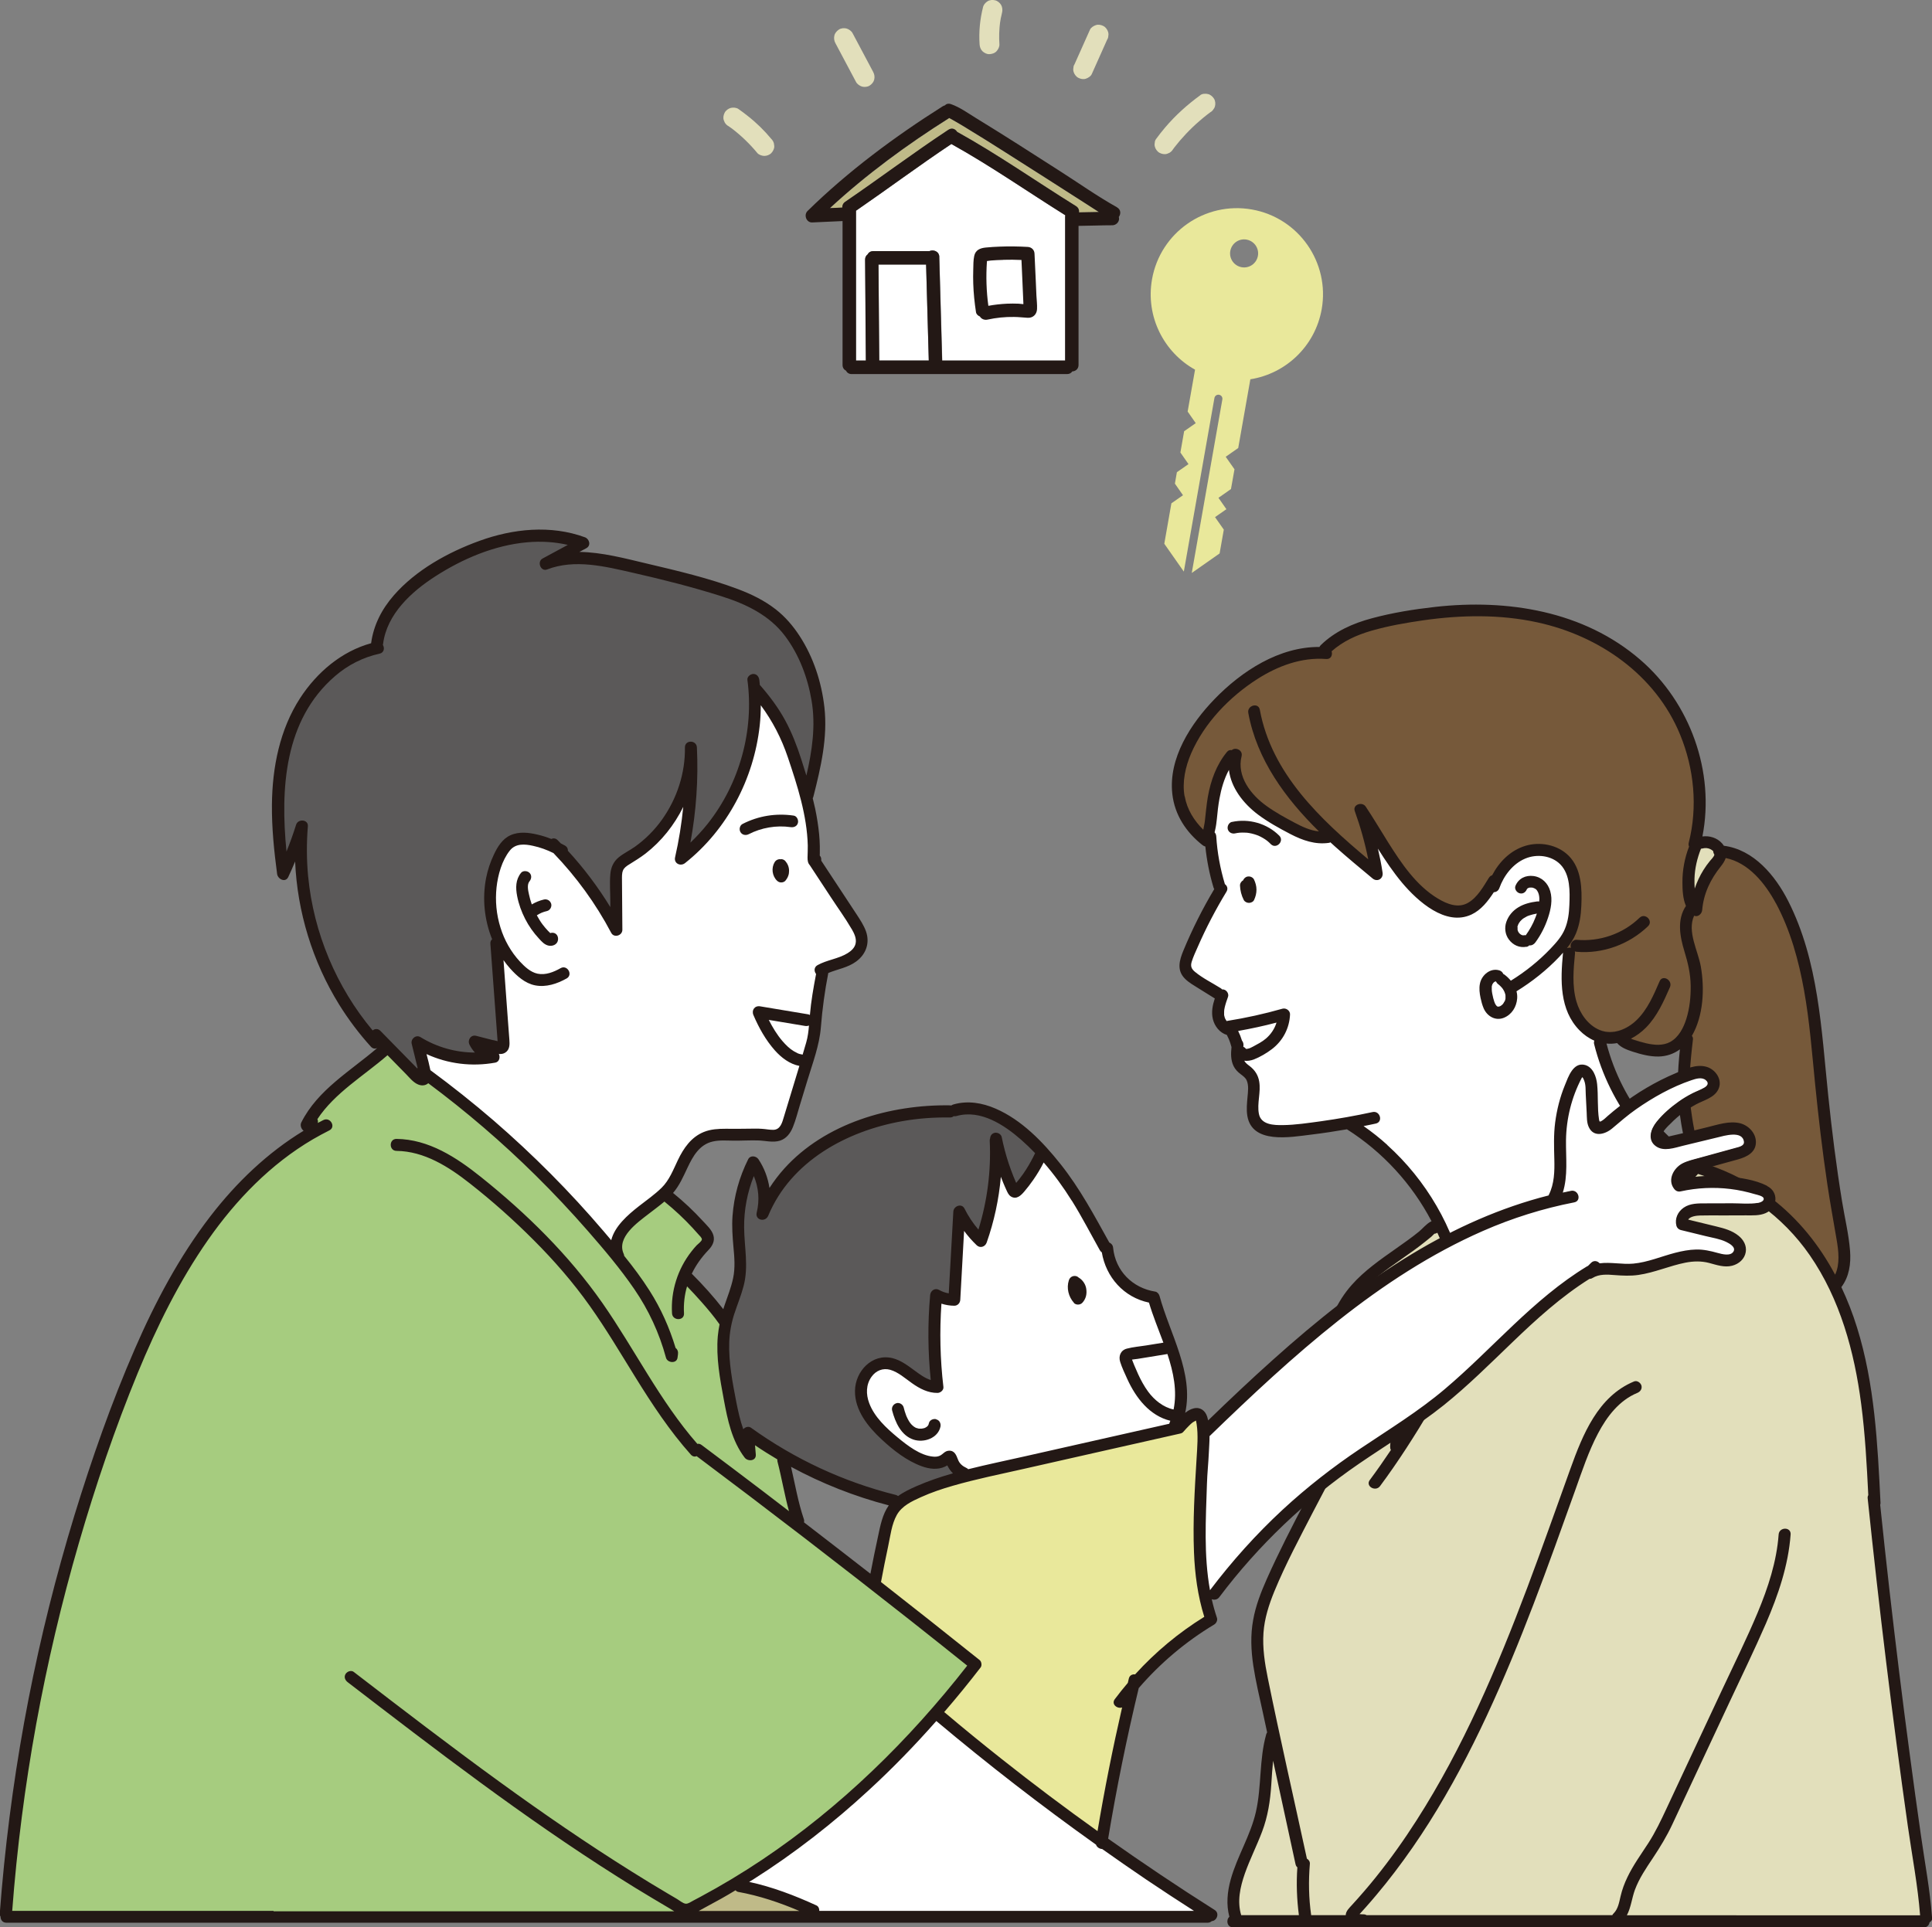 <?xml version="1.0" encoding="UTF-8"?><svg id="_レイヤー_2" xmlns="http://www.w3.org/2000/svg" viewBox="0 0 253.22 252.64"><rect x="0" y="0" width="253.22" height="252.64" fill="#808080" stroke="none"/><defs><style>.cls-1{fill:#bfba88;}.cls-2{fill:#231815;}.cls-3{fill:#fff;}.cls-4{fill:#e9e89b;}.cls-5{fill:#a6cc7f;}.cls-6{fill:#f7c0b7;}.cls-7{fill:#e2dfbb;}.cls-8{fill:#5b5959;}.cls-9{fill:#76593a;}</style></defs><g id="_デザイン"><path class="cls-9" d="M232.85,118.35c1.91,3.55,2.99,7.5,3.7,11.45.73,4.07,1.04,8.19,1.45,12.3.44,4.38.95,8.75,1.6,13.11.36,2.43.81,4.85,1.22,7.28.26,1.55.48,3.4-.29,4.84-2.07-3.93-4.84-7.45-8.44-10.19-2.55-1.94-5.42-3.44-8.46-4.44,0-.1-.04-.2-.1-.31-1.25-1.97-1.66-4.58-1.97-6.86-.42-3.11-.12-6.2.24-9.3.02-.21-.04-.36-.14-.47,1.52-2.61,1.69-6.14,1.18-9.04-.38-2.15-1.88-4.69-.83-6.83.45.3.97-.14,1.01-.6.18-2.19,1.1-4.09,2.46-5.78.28-.35.53-.72.64-1.16,3.08.56,5.33,3.36,6.74,5.99Z"/><path class="cls-7" d="M224.18,111.21c.15.07.33.19.46.34,0,.17.05.34.16.47-.06.34-.42.68-.62.92-.3.37-.58.75-.83,1.15-.57.91-1,1.89-1.29,2.91-.08-.6-.1-1.2-.08-1.8.05-1.39.36-2.75.88-4.04.07,0,.15,0,.23-.02.36-.1.73-.08,1.07.08Z"/><path class="cls-3" d="M162.85,137.31c0-.07.02-.14.02-.2.03-.22-.04-.41-.16-.56-.15-.51-.35-1-.59-1.48,1.8-.31,3.58-.7,5.34-1.17-.24.89-.75,1.7-1.46,2.31-.52.44-1.14.77-1.74,1.09-.31.16-.87.49-1.1.2-.08-.1-.19-.16-.32-.18Z"/><path class="cls-3" d="M181.76,150.16c-1.04-.94-2.14-1.8-3.28-2.6.61-.12,1.21-.24,1.82-.37.86-.19.49-1.5-.36-1.31-2.25.49-4.51.89-6.79,1.21-1.64.23-3.32.48-4.98.51-1.24.02-2.96-.05-3.26-1.55-.27-1.39.27-2.83.04-4.24-.14-.83-.57-1.48-1.23-1.99-.35-.27-.64-.5-.79-.9.45.11.97.03,1.4-.14.82-.32,1.63-.81,2.33-1.34,1.4-1.08,2.24-2.69,2.32-4.45.02-.44-.45-.77-.86-.66-2.38.68-4.79,1.21-7.23,1.6-.05,0-.1.02-.14.05,0,0-.01-.01-.02-.02,0,0-.03-.03-.05-.05-.01-.02-.04-.05-.04-.05-.03-.04-.06-.09-.08-.13-.04-.06-.07-.13-.1-.19,0,0-.05-.13-.06-.16-.03-.09-.05-.18-.07-.28,0,0,0-.04-.01-.07,0-.03,0-.07,0-.07,0-.11,0-.22,0-.33,0-.23.03-.38.08-.6.11-.47.27-.92.43-1.37.12-.34-.14-.76-.48-.84-.09-.02-.17-.02-.25-.01-.05-.07-.12-.13-.2-.19-1.11-.69-2.35-1.31-3.36-2.13-.49-.4-.66-.8-.46-1.43.21-.66.51-1.31.79-1.94,1.09-2.51,2.36-4.93,3.78-7.27.22-.36.06-.7-.21-.88,0,0,0,0,0-.01-.62-2.05-1-4.16-1.13-6.3-.01-.19-.09-.37-.23-.5.03-.13.06-.27.09-.4.1-.47.17-.92.21-1.4.08-.9.18-1.8.34-2.68.26-1.41.68-2.82,1.41-4.05.17,2.43,1.81,4.59,3.76,6.06,1.33,1.01,2.82,1.82,4.3,2.59,1.56.81,3.18,1.38,4.95,1.13.1-.01.17-.04.24-.08.21.19.41.38.62.56,1.62,1.45,3.29,2.83,4.96,4.22.55.45,1.24.02,1.14-.66-.19-1.26-.44-2.51-.74-3.74,1.07,1.73,2.18,3.43,3.5,4.99,1.98,2.35,5.61,5.67,8.94,4.12,1.27-.59,2.17-1.76,2.93-2.94.28,0,.56-.13.68-.46.6-1.67,1.79-3.24,3.46-3.94,1.53-.64,3.5-.43,4.7.79,1.35,1.37,1.29,3.62,1.22,5.4-.04,1.08-.18,2.17-.6,3.18-.42,1-1.14,1.82-1.88,2.59-1.57,1.66-3.36,3.08-5.31,4.28-.26-.33-.57-.62-.9-.86-.04-.03-.09-.05-.14-.07-.07-.21-.24-.38-.47-.45-1.12-.35-2.21.59-2.43,1.66-.12.61-.04,1.22.08,1.82.09.46.21.91.4,1.35.44,1,1.46,1.61,2.53,1.18,1-.4,1.59-1.39,1.66-2.45.02-.33-.02-.66-.11-.97,2.06-1.26,3.97-2.77,5.64-4.53.86-.91,1.68-1.87,2.17-3.03.48-1.14.65-2.37.71-3.6.1-2.2.04-4.79-1.61-6.47-1.42-1.45-3.72-1.87-5.63-1.28-1.93.6-3.38,2.08-4.29,3.84-.16.03-.31.13-.42.3-.74,1.18-1.51,2.57-2.75,3.3-1.34.79-2.85.19-4.07-.54-2.85-1.71-4.81-4.62-6.55-7.38-.99-1.57-1.93-3.18-2.96-4.72-.4-.6-1.52-.24-1.24.52.77,2.15,1.37,4.35,1.81,6.59-6.36-5.32-12.9-11.34-14.46-19.84-.16-.86-1.47-.5-1.31.36,1.14,6.21,4.98,11.35,9.43,15.68-1.24-.03-2.45-.6-3.53-1.18-1.26-.67-2.52-1.36-3.67-2.19-2.07-1.48-3.98-3.93-3.31-6.63.18-.73-.76-1.1-1.16-.65-.2-.06-.42-.02-.6.21-1.37,1.68-2.09,3.7-2.46,5.81-.18,1.04-.27,2.09-.38,3.14-.05.45-.17.91-.25,1.36-1.3-1.23-2.27-2.73-2.59-4.55-.35-1.92.1-3.94.87-5.71,1.74-4.01,5.06-7.44,8.7-9.78,2.71-1.73,5.83-2.89,9.08-2.64.57.04.77-.52.59-.94,1.51-1.37,3.37-2.21,5.32-2.77,2.22-.64,4.54-1.04,6.83-1.37,4.95-.7,10.07-.79,14.98.28,8.13,1.77,15.53,6.92,18.76,14.77,1.84,4.48,2.34,9.51,1.14,14.22-.05.19-.02.35.06.48-.58,1.49-.88,3.1-.87,4.7,0,.97.04,2.15.47,3.09,0,0,0,0,0,0-1.22,1.78-.8,3.98-.21,5.91.46,1.52.8,2.94.82,4.53.03,2.44-.32,6.12-2.72,7.46-.98.55-2.16.44-3.22.2-.59-.14-1.17-.31-1.74-.5-.17-.06-.34-.12-.5-.2.8-.38,1.54-.92,2.16-1.55,1.45-1.47,2.29-3.38,3.1-5.25.35-.8-.83-1.49-1.18-.69-.78,1.8-1.58,3.72-3.02,5.11-1.3,1.26-3.22,2.05-4.98,1.31-1.56-.66-2.63-2.22-3.09-3.81-.58-2.05-.38-4.22-.19-6.31.08-.87-1.28-.87-1.36,0-.32,3.46-.47,7.35,2.15,10.02.57.58,1.25,1.05,2,1.36-.08.14-.12.31-.07.5,1.01,4.07,2.92,7.85,5.53,11.12-1.34.73-2.59,1.65-3.78,2.56-1.44,1.1-2.82,2.29-4.13,3.54-2.66,2.56-5.04,5.4-7.23,8.38-4.65,6.31-8.35,13.24-12.31,19.99-1.1,1.88-2.22,3.74-3.39,5.57.3-4.19.91-8.34,1.82-12.45.86-3.89,1.92-7.79,4.05-11.19.46,1.29.79,2.65.7,3.98-.06.88,1.31.87,1.36,0,.13-1.93-.56-3.85-1.25-5.62-.62-1.59-1.36-3.14-2.22-4.62-1.72-2.96-3.9-5.66-6.44-7.96Z"/><path class="cls-9" d="M207.34,133.11c-1.31-2.02-1.74-4.29-2.04-6.64-.17-1.3-.26-2.75.17-4.01.73-2.14.91-3.98.9-6.26-.01-1.59.39-2.72-.81-3.94-1.42-1.45-3.72-1.87-5.63-1.28-1.93.6-3.38,2.08-4.29,3.84-.16.03-.31.13-.42.3-.74,1.18-1.51,2.57-2.75,3.3-1.34.79-2.85.19-4.07-.54-2.85-1.71-4.81-4.62-6.55-7.38-.99-1.57-1.93-3.18-2.96-4.72-.4-.6-1.52-.24-1.24.52.77,2.15,1.37,4.35,1.81,6.59-6.36-5.32-12.9-11.34-14.46-19.84-.16-.86-1.47-.5-1.31.36,1.14,6.21,4.98,11.35,9.43,15.68-1.24-.03-2.45-.6-3.53-1.18-1.26-.67-2.52-1.36-3.67-2.19-2.07-1.48-3.98-3.93-3.31-6.63.18-.73-.76-1.1-1.16-.65-.2-.06-.42-.02-.6.21-1.37,1.68-2.09,3.7-2.46,5.81-.18,1.04-.27,2.09-.38,3.14-.05.45-.17.91-.25,1.36-1.3-1.23-2.27-2.73-2.59-4.55-.35-1.92.1-3.94.87-5.71,1.74-4.01,5.06-7.44,8.7-9.78,2.71-1.73,5.83-2.89,9.08-2.64.57.04.77-.52.59-.94,1.51-1.37,3.37-2.21,5.32-2.77,2.22-.64,4.54-1.04,6.83-1.37,4.95-.7,10.07-.79,14.98.28,8.13,1.77,15.53,6.92,18.76,14.77,1.84,4.48,2.34,9.51,1.14,14.22-.05.19-.02.35.06.48-.58,1.49-.88,3.1-.87,4.7,0,.97.04,2.15.46,3.09-1.22,1.78-.8,3.98-.21,5.91.46,1.52.8,2.94.82,4.53.03,2.44-.32,6.12-2.72,7.46-.98.55-2.16.44-3.22.2-.59-.14-1.17-.31-1.74-.5-.17-.06-.34-.12-.5-.2.8-.38,1.54-.92,2.16-1.55,1.45-1.47,2.29-3.38,3.1-5.25.35-.8-.83-1.49-1.18-.69-.78,1.8-1.58,3.72-3.02,5.11-1.3,1.26-3.22,2.05-4.98,1.31-.94-.39-1.7-1.11-2.25-1.97Z"/><path class="cls-3" d="M197.39,130.88s-.02.13-.03.15c-.02.09-.05.17-.08.26,0,.01,0,.02,0,.02-.01.03-.03.06-.04.09-.04.07-.08.14-.12.2,0,0-.03.05-.05.07-.01.01-.03.03-.03.03-.06.06-.12.13-.19.18.07-.06-.11.07-.14.08-.07.04-.07.04-.16.07-.11.03-.08.03-.17.03-.09,0-.06,0-.17-.03,0,0,0,0-.01,0-.02-.01-.04-.02-.07-.04,0,0-.03-.02-.05-.04,0,0-.02-.01-.02-.02-.02-.03-.06-.06-.08-.09,0,0,0,0-.01-.02-.01-.02-.04-.05-.04-.06-.03-.04-.05-.09-.08-.13-.02-.03-.03-.06-.04-.08,0,0-.02-.05-.03-.07,0-.01-.01-.03-.01-.03-.02-.04-.03-.08-.04-.12-.05-.15-.1-.31-.14-.47-.09-.37-.18-.75-.2-1.11-.01-.21,0-.41.04-.59.01-.05.03-.1.05-.16,0,0,0-.01,0-.02,0,0,.01-.02.02-.03.02-.03.15-.21.09-.14.03-.03.06-.06.09-.1,0-.01.02-.02.03-.03.06-.04.12-.08.18-.11.02,0,.04-.01.05-.01.03,0,.04,0,.04-.01.01,0,.03,0,.04,0-.02,0,.05.01.09.02.05.15.16.29.3.39.46.34.86.91.96,1.46,0,.02.01.09.01.1,0,.03,0,.07,0,.1,0,.08,0,.16,0,.24Z"/><path class="cls-3" d="M196.2,132.05s-.07-.04,0,0h0Z"/><path class="cls-3" d="M195.98,128.57s0,0,0,0c-.02,0-.04,0,0,0Z"/><path class="cls-7" d="M162.6,251.17c-.59-1.86-.17-3.77.45-5.57.66-1.89,1.58-3.68,2.28-5.55.74-1.95,1.05-4,1.19-6.08.08-1.27.15-2.51.32-3.75.02.11.05.22.07.33,1,4.6,2,9.2,2.99,13.8.04.18.13.3.24.38-.15,2.15-.08,4.3.21,6.43h-7.76Z"/><path class="cls-7" d="M227.56,251.17h-55.84s0-.03,0-.05c-.32-2.25-.37-4.53-.17-6.79.02-.26-.15-.49-.38-.6-1.71-7.89-3.51-15.78-5.13-23.69-.4-1.97-.72-3.98-.57-5.99.14-1.89.72-3.72,1.44-5.47,1.47-3.58,3.32-7.04,5.1-10.47,2.06-3.98,4.2-7.91,6.44-11.79.44-.76-.74-1.45-1.18-.69-1.53,2.65-3.01,5.33-4.46,8.03.45-4.97.95-9.92,1.72-14.85.43-2.75.96-5.51,2.52-7.88,1.28-1.94,3.09-3.46,4.96-4.82,1.06-.77,2.14-1.5,3.2-2.27.51-.37,1.01-.75,1.5-1.14.27-.21.53-.43.8-.65.09-.07.25-.26.4-.41.08,0,.16-.01.25-.05.02,0,.03-.01.05-.02.08-.03.14-.06.2-.1.14.31.28.63.42.94.06.14.12.29.18.43-.04.06-.09.11-.13.17-.04.05-.07.11-.1.17-2.42,3.61-3.6,7.84-4.53,12.04-1.05,4.75-1.71,9.59-1.97,14.45,0,.18.04.32.12.42-.9,1.35-1.83,2.69-2.8,3.99-.52.7.66,1.38,1.18.69,4.82-6.48,8.63-13.61,12.71-20.56,3.74-6.37,7.77-12.65,12.95-17.96,1.41-1.45,2.91-2.82,4.49-4.08,1.62-1.29,3.36-2.6,5.25-3.46,1.02.68,1.79,1.66,2.63,2.54.44.47.91.9,1.43,1.28.25.18.5.34.78.47.05.03.13.05.21.08,0,.03.02.06.03.08-.34.38-.7.75-1.04,1.12-.53.58-1.05,1.15-1.58,1.73-.59.65.37,1.61.96.96.97-1.07,1.96-2.12,2.91-3.2,5.96,1.79,11.21,5.58,14.76,10.7,3.99,5.77,5.87,12.7,6.77,19.58.52,3.97.73,7.97.93,11.97-.07.1-.1.23-.08.4,1.49,14.36,3.24,28.69,5.27,42.99.55,3.91,1.31,7.83,1.61,11.77h-24.18Z"/><path class="cls-3" d="M163.85,115.02c-.16-.04-.38-.02-.52.07-.14.09-.27.23-.31.4-.23.11-.4.33-.39.6.03.64.19,1.25.48,1.83.11.21.36.34.59.34s.49-.13.59-.34c.19-.41.3-.84.29-1.3,0-.45-.12-.88-.32-1.29-.07-.15-.25-.27-.41-.31Z"/><path class="cls-3" d="M200.06,124.03c.14-.03.25-.11.34-.22.28.06.56-.08.73-.32.72-.98,1.27-2.06,1.65-3.21.36-1.09.62-2.33.3-3.46-.29-1-1.04-1.75-2.09-1.9-.99-.14-1.89.29-2.27,1.23-.14.34.15.75.48.84.39.11.7-.13.84-.48.03-.07.17-.18.37-.23.07-.02.19-.03.34-.02.08,0,.21.03.35.08-.02,0,.24.13.24.13.11.08.19.18.26.3.2.32.27.7.28,1.07,0,.15-.01.31-.03.46-.11-.03-.23-.04-.35-.02-1.65.22-3.37.9-3.96,2.61-.26.75-.15,1.6.32,2.23.53.7,1.34,1.08,2.21.9Z"/><path class="cls-3" d="M198.76,121.6s0-.03,0-.04c0-.01.03-.13.03-.15.02-.07.04-.13.06-.2,0-.02.05-.1.05-.11.06-.12.13-.23.21-.33.02-.02.07-.08.08-.09.05-.06.11-.12.17-.17.05-.05.11-.1.16-.14.02-.01.11-.07.11-.08.13-.08.26-.16.4-.23.13-.07.19-.09.36-.15.16-.05.32-.1.48-.14.23-.06.46-.1.69-.13-.08.25-.16.49-.25.73-.32.84-.77,1.62-1.3,2.35-.1-.02-.21-.03-.32,0,0,0,0,0-.01,0-.03,0-.05,0-.08,0-.02,0-.05,0-.07,0,0,0,0,0-.02,0-.04-.01-.09-.03-.13-.04-.01,0-.07-.03-.09-.04-.04-.02-.08-.05-.12-.07,0,0-.07-.06-.09-.07-.01-.01-.09-.09-.11-.12-.02-.03-.07-.09-.07-.11-.03-.05-.06-.11-.09-.16,0-.02-.03-.08-.03-.1,0,0-.02-.08-.03-.11,0-.05,0-.1,0-.16,0-.04,0-.09,0-.13Z"/><path class="cls-3" d="M206.62,124.65c3.4.3,6.84-.95,9.29-3.32.63-.61-.33-1.57-.96-.96-2.21,2.14-5.28,3.19-8.33,2.92-.87-.08-.87,1.29,0,1.36Z"/><path class="cls-3" d="M161.5,107.83c-.36.08-.57.5-.48.84.1.37.48.55.84.48,1.68-.36,3.54.18,4.79,1.42.62.62,1.59-.34.96-.96-1.59-1.58-3.93-2.25-6.11-1.77Z"/><path class="cls-2" d="M253.22,251.31c-.26-3.56-.94-7.11-1.44-10.64-.51-3.55-1-7.1-1.47-10.65-.96-7.16-1.84-14.34-2.66-21.52-.43-3.74-.83-7.48-1.22-11.23.03-.09.05-.18.04-.29-.38-7.71-.76-15.55-3.08-22.97-.56-1.81-1.25-3.58-2.05-5.28,1.03-1.37,1.27-3.07,1.14-4.76-.17-2.18-.7-4.33-1.05-6.49-.75-4.6-1.33-9.23-1.81-13.86-.9-8.62-1.25-17.61-5.24-25.49-1.71-3.37-4.52-6.75-8.44-7.26-.08-.12-.16-.23-.26-.34-.64-.71-1.63-1-2.55-.88,1.66-8.48-1.61-17.52-8.14-23.16-7.4-6.4-17.41-7.99-26.89-6.93-2.78.31-5.58.76-8.29,1.49-2.48.66-4.85,1.71-6.7,3.52-.08.07-.13.15-.17.24-5.27-.04-10.19,3.15-13.75,6.83-3.11,3.21-6.06,7.74-5.54,12.42.3,2.76,1.82,5.06,3.99,6.75.11.08.22.13.34.16.19,1.82.54,3.62,1.07,5.37.02.08.06.15.1.21-1.54,2.58-2.88,5.25-4.03,8.02-.55,1.32-.93,2.64.22,3.76.5.49,1.14.85,1.73,1.22.71.44,1.41.88,2.12,1.32.01,0,.02,0,.03.02-.29.88-.48,1.8-.25,2.72.23.93.9,1.78,1.83,2.06.1.19.19.38.27.57.13.31.23.63.32.96,0,.02.02.04.02.06-.09.85-.11,1.7.27,2.49.22.45.55.78.95,1.08.3.23.61.44.77.8.29.66.17,1.47.11,2.16-.07.82-.16,1.64-.03,2.46.6,3.78,5.69,2.81,8.35,2.49,1.58-.19,3.15-.43,4.71-.7,4.67,2.96,8.53,7.16,11.09,12.06-.04.01-.09.02-.12.05-.56.29-1.06.92-1.55,1.32-.97.79-1.99,1.5-3.01,2.22-2.03,1.43-4.11,2.87-5.77,4.74-1.97,2.22-3.08,4.86-3.66,7.75-.63,3.17-1.02,6.42-1.39,9.63-.41,3.54-.71,7.09-1.02,10.64,0,.09,0,.16.02.23-1.78,3.41-3.55,6.84-5.11,10.35-.76,1.71-1.44,3.47-1.77,5.32-.37,2.01-.28,4.01.02,6.02.31,2.03.79,4.04,1.23,6.04.19.9.39,1.79.58,2.69-.05.07-.09.15-.12.25-.94,3.33-.59,6.8-1.35,10.16-.7,3.1-2.46,5.83-3.31,8.89-.44,1.59-.6,3.27-.17,4.87-.47.41-.31,1.39.49,1.39h90.53c.45,0,.7-.31.75-.66.22-.11.38-.33.35-.66ZM232.76,118.4c1.9,3.54,2.98,7.48,3.69,11.42.73,4.06,1.04,8.18,1.45,12.28.44,4.39.95,8.77,1.6,13.13.36,2.43.81,4.85,1.22,7.28.25,1.45.46,3.2-.2,4.59-2.07-3.88-4.83-7.34-8.39-10.06-2.54-1.93-5.4-3.42-8.42-4.42-.02-.09-.05-.19-.11-.28-1.24-1.97-1.65-4.57-1.96-6.83-.42-3.1-.11-6.18.25-9.27.02-.17-.04-.32-.14-.45,1.52-2.63,1.68-6.17,1.17-9.09-.37-2.09-1.82-4.57-.88-6.66.49.23,1.02-.24,1.06-.74.18-2.16,1.09-4.04,2.43-5.71.27-.34.52-.7.65-1.11,3,.6,5.19,3.35,6.57,5.92ZM216,147.36s-.04-.01-.06-.02c-2.54-3.07-4.37-6.68-5.38-10.54.22.02.45.03.68.02.24-.01.48-.04.71-.08.5.59,1.3.88,2.03,1.12,1.09.35,2.24.66,3.4.64,1.06-.02,2.01-.36,2.8-.94-.29,2.78-.43,5.54-.04,8.34.26,1.84.59,3.86,1.32,5.65-.07-.04-.15-.07-.22-.12-.81-.52-1.45-1.29-2.1-1.99-.71-.78-1.45-1.54-2.35-2.1-.3-.19-.58-.14-.8.01ZM224.14,111.3c.13.06.29.16.41.29,0,.16.06.31.15.45-.07.3-.42.62-.59.83-.3.37-.59.76-.84,1.17-.48.77-.86,1.59-1.15,2.44-.03-.43-.04-.86-.03-1.29.04-1.35.35-2.67.85-3.93.06,0,.12-.01.19-.03.34-.09.68-.08,1.01.07ZM155.26,104.39c-.34-1.89.11-3.89.86-5.63,1.73-3.99,5.04-7.42,8.67-9.74,2.69-1.72,5.8-2.88,9.03-2.63.63.05.86-.54.71-1.01,1.49-1.33,3.32-2.15,5.23-2.7,2.22-.64,4.54-1.04,6.83-1.37,4.93-.7,10.04-.79,14.92.28,8.1,1.76,15.47,6.88,18.69,14.7,1.84,4.47,2.33,9.47,1.14,14.17-.05.2-.03.37.04.52-.58,1.49-.88,3.1-.87,4.7,0,.97.05,2.13.46,3.08-1.21,1.8-.79,4.01-.2,5.95.46,1.51.8,2.92.82,4.5.02,1.47-.13,2.96-.57,4.36-.37,1.17-.99,2.39-2.1,3.01-.96.53-2.11.42-3.14.19-.59-.14-1.17-.31-1.74-.5-.1-.03-.19-.07-.28-.11.74-.38,1.41-.88,1.99-1.47,1.45-1.48,2.3-3.4,3.12-5.27.4-.92-.95-1.71-1.35-.79-.78,1.8-1.58,3.7-3.01,5.09-1.27,1.23-3.16,2.02-4.88,1.29-1.53-.65-2.57-2.18-3.02-3.74-.58-2.04-.38-4.2-.18-6.29,0-.1,0-.18-.02-.26.07.02.14.04.22.05,3.43.3,6.9-.97,9.37-3.35.73-.7-.38-1.81-1.11-1.11-2.19,2.12-5.23,3.16-8.26,2.89-.42-.04-.78.39-.78.78,0,.1.02.19.05.27-.17-.04-.36-.02-.53.05.47-.59.89-1.22,1.18-1.92.48-1.15.66-2.4.71-3.64.1-2.23.03-4.84-1.64-6.54-1.45-1.47-3.78-1.91-5.72-1.31-1.94.6-3.41,2.09-4.33,3.85-.16.05-.32.15-.43.34-.73,1.16-1.49,2.55-2.71,3.26-1.3.77-2.78.17-3.96-.54-2.84-1.7-4.78-4.6-6.51-7.34-.99-1.57-1.93-3.18-2.96-4.72-.46-.69-1.75-.28-1.43.6.74,2.06,1.33,4.16,1.76,6.31-6.28-5.26-12.67-11.23-14.21-19.61-.18-.99-1.69-.57-1.51.42,1.12,6.13,4.89,11.24,9.26,15.53-1.13-.1-2.23-.63-3.21-1.15-1.26-.67-2.52-1.36-3.67-2.19-2.03-1.45-3.92-3.86-3.26-6.51.2-.81-.8-1.24-1.29-.8-.22-.05-.45.01-.64.25-1.38,1.69-2.11,3.72-2.49,5.86-.18,1.05-.27,2.11-.39,3.16-.04.39-.14.77-.21,1.16-1.21-1.2-2.12-2.64-2.43-4.37ZM163.24,137.42c-.07-.09-.17-.15-.28-.19,0-.03,0-.07.01-.1.04-.27-.03-.53-.19-.72-.13-.43-.3-.86-.5-1.26,1.69-.3,3.37-.66,5.03-1.1-.25.81-.73,1.53-1.38,2.09-.51.44-1.13.75-1.72,1.07-.22.12-.42.22-.67.27-.08.02-.2.03-.25.02.05,0-.01-.02-.06-.08ZM181.83,150.09c-.98-.89-2.02-1.71-3.11-2.47.53-.11,1.07-.21,1.6-.33.99-.21.57-1.72-.42-1.51-2.25.49-4.51.89-6.79,1.21-1.63.22-3.3.48-4.95.5-1.19.02-2.88-.03-3.16-1.47-.27-1.39.28-2.83.04-4.24-.14-.86-.59-1.53-1.28-2.05-.29-.22-.53-.4-.68-.68.42.06.88-.02,1.27-.17.83-.33,1.66-.82,2.37-1.36,1.43-1.1,2.28-2.73,2.36-4.53.02-.51-.52-.89-.99-.76-2.38.68-4.79,1.21-7.23,1.6-.03,0-.06.02-.08.03-.01-.02-.04-.04-.04-.05-.03-.04-.06-.09-.08-.13-.04-.07-.08-.15-.12-.22.07.15-.02-.05-.03-.11-.03-.09-.05-.18-.07-.28,0,0,0-.04,0-.06,0-.02,0-.04,0-.05,0-.11,0-.22,0-.33,0-.06,0-.11.01-.17,0,0,0-.07.01-.1,0-.03.02-.13.03-.15.01-.06.02-.11.03-.16.11-.47.27-.92.43-1.37.14-.39-.16-.87-.55-.96-.08-.02-.15-.02-.23-.02-.05-.06-.11-.12-.2-.17-1.1-.69-2.35-1.3-3.35-2.13-.46-.38-.61-.74-.43-1.32.2-.65.5-1.29.78-1.92,1.09-2.5,2.36-4.93,3.78-7.27.24-.4.08-.78-.21-.99-.61-2.04-1-4.13-1.13-6.26-.01-.2-.09-.39-.22-.53.02-.11.05-.23.08-.34.11-.47.17-.94.22-1.42.08-.89.18-1.78.34-2.66.24-1.3.61-2.6,1.24-3.76.28,2.34,1.88,4.39,3.78,5.83,1.33,1,2.82,1.82,4.3,2.59,1.59.82,3.23,1.4,5.03,1.14.07,0,.13-.04.19-.07.19.17.38.35.57.52,1.62,1.45,3.29,2.83,4.96,4.22.63.52,1.43.02,1.31-.76-.16-1.06-.37-2.11-.61-3.15.98,1.56,2,3.08,3.19,4.5,2.02,2.39,5.68,5.71,9.06,4.14,1.27-.59,2.17-1.75,2.94-2.93.3-.01.59-.18.72-.53.59-1.64,1.76-3.19,3.4-3.88,1.49-.63,3.42-.42,4.59.76,1.33,1.35,1.26,3.58,1.19,5.33-.04,1.06-.17,2.15-.59,3.14-.41.99-1.13,1.79-1.86,2.56-1.55,1.63-3.31,3.04-5.22,4.22-.26-.31-.55-.59-.87-.82-.04-.03-.08-.04-.12-.06-.09-.22-.26-.39-.51-.47-1.18-.37-2.33.61-2.55,1.73-.13.63-.05,1.26.08,1.88.1.47.22.93.41,1.37.45,1.03,1.54,1.68,2.65,1.23,1.05-.43,1.66-1.44,1.74-2.55.02-.32-.01-.63-.09-.92,2.04-1.26,3.94-2.76,5.59-4.5.18-.19.35-.38.52-.57,0,.03-.02.07-.02.11-.33,3.49-.47,7.4,2.18,10.09.55.56,1.21,1.03,1.93,1.34-.05.14-.07.3-.02.47,1.01,4.04,2.89,7.81,5.48,11.07-1.3.72-2.51,1.61-3.68,2.51-1.45,1.11-2.84,2.3-4.15,3.56-2.67,2.57-5.05,5.42-7.25,8.4-4.65,6.31-8.35,13.24-12.31,19.99-1.03,1.76-2.08,3.5-3.17,5.22.31-4.04.9-8.06,1.78-12.02.85-3.81,1.88-7.63,3.93-10.98.41,1.22.71,2.49.62,3.74-.07,1.01,1.5,1,1.57,0,.13-1.94-.56-3.87-1.25-5.65-.62-1.6-1.36-3.16-2.23-4.65-1.72-2.97-3.91-5.68-6.46-7.98ZM197.19,131.27s0,0,0,0c-.01.03-.03.06-.04.08-.04.07-.08.14-.12.2,0,0-.03.04-.05.06,0,0-.01.01-.01.02-.05.05-.11.1-.16.15.03-.03-.12.08-.15.1,0,0-.02.01-.04.02-.03,0-.08.03-.09.03-.03,0-.07.02-.1.03-.01,0-.02,0-.04,0,0,0-.02,0-.04,0-.03,0-.07-.02-.09-.02,0,0,0,0,.02.01,0,0-.01,0-.02-.01,0,0,0,0,0,0-.04,0-.06-.03-.05-.03,0,0,0,0,0,0-.02-.01-.03-.02-.04-.03,0,0,0,0,0,0-.01-.01-.09-.1-.1-.12,0-.01-.01-.02-.02-.03-.03-.04-.05-.09-.08-.13,0-.02-.04-.09-.06-.13,0-.03-.05-.13-.06-.16-.05-.15-.1-.31-.14-.47-.09-.39-.18-.78-.19-1.09,0-.11,0-.23,0-.34,0-.03,0-.06,0-.1,0-.01.03-.1.03-.12.01-.05.03-.1.05-.16h0s0-.01.02-.03c.03-.05.17-.22.07-.12.03-.03.12-.11.13-.13.05-.03.09-.06.14-.08.01,0,.03-.01.04-.01,0,0,.01,0,.02,0,.02,0,.04,0,.06,0,0,0,0,0,0,0-.06,0-.04,0,0,0,.06.15.17.28.32.39,0,0,.04.03.05.04.02.01.03.03.05.04.07.06.13.11.19.18.07.07.14.14.2.22,0,0,.02.02.03.04.02.03.07.1.07.1.05.07.09.15.13.22.01.02.06.13.07.15.03.07.05.13.07.2.01.05.03.09.04.14,0,0,0,.04.01.07,0,.03,0,.07.01.08,0,.03,0,.07,0,.1,0,.09,0,.17,0,.26,0,.04-.01.07-.02.11-.02.09-.06.17-.08.26ZM196.45,131.98s.03,0,0,0h0ZM162.68,251.07c-.55-1.82-.14-3.68.47-5.44.66-1.89,1.58-3.68,2.28-5.55.74-1.96,1.06-4.02,1.19-6.11.07-1.06.13-2.11.24-3.15.98,4.52,1.96,9.04,2.94,13.56.04.18.12.32.24.41-.15,2.1-.07,4.19.2,6.27h-7.56ZM227.56,251.07h-14.33c.54-1.02.65-2.24,1.05-3.33.56-1.51,1.48-2.86,2.37-4.19.93-1.4,1.79-2.81,2.51-4.34.81-1.74,1.63-3.48,2.44-5.22,1.7-3.63,3.4-7.25,5.09-10.88,1.6-3.42,3.26-6.82,4.76-10.28,1.61-3.74,2.94-7.6,3.24-11.68.07-1.01-1.49-1-1.57,0-.26,3.56-1.39,6.99-2.76,10.27-1.42,3.39-3.06,6.7-4.62,10.03-1.63,3.48-3.26,6.96-4.89,10.44-.81,1.74-1.63,3.48-2.44,5.22-.72,1.54-1.44,3.06-2.36,4.49-.95,1.47-1.99,2.89-2.75,4.48-.39.81-.7,1.64-.9,2.51-.19.8-.32,1.67-.93,2.26-.07.07-.12.14-.15.21h-32.21c-.11-.07-.25-.11-.42-.11-.12,0-.31,0-.5-.03.07-.07.14-.14.18-.19.22-.24.43-.47.64-.71.47-.53.93-1.06,1.38-1.6.83-.98,1.63-1.99,2.41-3.01,1.6-2.1,3.11-4.28,4.52-6.51,2.83-4.47,5.3-9.17,7.54-13.97,4.48-9.61,8.03-19.61,11.6-29.58.9-2.52,1.74-5.08,2.99-7.45,1.16-2.2,2.77-4.32,5.14-5.3.39-.16.66-.52.55-.96-.1-.37-.57-.71-.96-.55-4.74,1.96-6.74,6.97-8.36,11.47-1.87,5.19-3.7,10.39-5.64,15.55-3.97,10.53-8.41,20.98-14.5,30.49-1.66,2.6-3.45,5.12-5.39,7.53-.98,1.22-2.01,2.41-3.06,3.56-.37.41-.85.84-.85,1.37h-4.53c-.32-2.23-.36-4.5-.17-6.74.02-.28-.15-.53-.39-.67-1.71-7.88-3.51-15.75-5.12-23.65-.4-1.96-.71-3.96-.57-5.96.13-1.88.72-3.71,1.43-5.44,1.47-3.57,3.32-7.02,5.09-10.45,2.06-3.98,4.2-7.91,6.44-11.79.5-.88-.85-1.67-1.35-.79-1.44,2.51-2.85,5.04-4.22,7.59.44-4.79.93-9.58,1.67-14.34.43-2.75.96-5.49,2.51-7.85,1.27-1.93,3.07-3.44,4.92-4.78,1.06-.77,2.14-1.5,3.2-2.27.52-.38,1.02-.76,1.52-1.16.27-.21.53-.43.8-.65.08-.07.25-.24.39-.38.07,0,.14-.02.22-.05.02,0,.03-.01.05-.02.05-.02.08-.04.12-.06.13.28.25.56.37.84.05.12.1.25.16.37-.03.04-.06.07-.09.11-.05.06-.08.12-.11.18-2.43,3.62-3.62,7.86-4.55,12.08-1.06,4.76-1.71,9.6-1.97,14.47,0,.17.03.31.1.43-.89,1.33-1.81,2.65-2.77,3.94-.6.81.76,1.59,1.35.79,4.82-6.48,8.63-13.61,12.71-20.56,3.73-6.36,7.76-12.63,12.93-17.94,1.41-1.45,2.91-2.82,4.49-4.08,1.59-1.27,3.31-2.56,5.17-3.42.99.67,1.75,1.64,2.56,2.5.45.47.92.91,1.45,1.3.25.18.5.34.78.47.05.03.11.04.16.07-.32.36-.66.7-.98,1.05-.53.58-1.05,1.15-1.58,1.73-.68.74.43,1.85,1.11,1.11.96-1.05,1.93-2.09,2.87-3.15,5.91,1.79,11.12,5.55,14.64,10.64,3.98,5.75,5.86,12.66,6.75,19.53.52,3.96.73,7.95.93,11.94-.07.11-.1.25-.08.43,1.49,14.37,3.24,28.71,5.27,43.01.55,3.86,1.3,7.74,1.6,11.64h-24.07Z"/><path class="cls-2" d="M163.87,114.92c-.19-.05-.44-.03-.6.08-.15.1-.28.24-.34.41-.07.03-.13.08-.18.13-.14.15-.24.34-.23.55.03.66.19,1.29.49,1.88.12.24.41.39.68.39s.57-.14.68-.39c.2-.43.31-.87.31-1.35,0-.47-.13-.92-.33-1.34-.08-.17-.29-.31-.47-.36Z"/><polygon class="cls-2" points="200.13 116.57 200.13 116.56 200.13 116.56 200.13 116.56 200.13 116.57"/><path class="cls-2" d="M200.13,116.56c-.03.08.06-.06,0,0h0Z"/><path class="cls-2" d="M200.09,124.13c.13-.03.25-.1.35-.2.3.04.6-.12.79-.38.72-.98,1.28-2.08,1.66-3.23.37-1.1.63-2.37.29-3.51-.3-1.04-1.09-1.82-2.18-1.97-1.04-.14-1.98.31-2.38,1.3-.16.39.17.86.55.96.44.12.79-.14.95-.53,0,0,0,0,0,0,0,0,0,0,.01-.01,0,0,0-.01,0-.02,0,0,0,0,0,.01.03-.03.07-.06.07-.08.03-.02.07-.04.1-.06.02,0,.12-.04.13-.04.02,0,.04-.01.05-.02.01,0,.02,0,.04,0,.08,0,.15,0,.23,0,.02,0,.03,0,.04,0,.01,0,.03,0,.05.01.06.02.13.03.19.06.02,0,.12.05.13.06.02.01.2.13.1.05.12.1.17.16.24.28.19.31.25.66.26,1.02,0,.11-.01.22-.02.34-.09,0-.18-.01-.28,0-.85.11-1.7.31-2.44.76-.74.44-1.31,1.11-1.59,1.92-.27.77-.16,1.66.33,2.31.55.74,1.4,1.13,2.32.95ZM199.43,122.58s.01,0,0,0h0ZM198.87,121.56s.02-.1.03-.12c.02-.06.04-.12.06-.18,0-.02.03-.07.04-.1.06-.11.12-.22.2-.32.02-.03.06-.07.07-.09.05-.06.11-.12.17-.17.05-.05.1-.09.15-.13.02-.01.08-.06.1-.07.13-.08.26-.16.4-.23.01,0,.1-.05.12-.06.07-.03.14-.06.22-.08.16-.05.32-.1.48-.14.17-.04.35-.08.52-.11-.06.19-.13.39-.21.58-.31.81-.74,1.56-1.24,2.26-.1-.01-.2-.01-.3.01,0,0,0,0,0,0-.01,0-.03,0-.05,0-.02,0-.04,0-.05,0,0,0,0,0,0,0-.04-.01-.09-.03-.13-.04-.02,0-.04-.02-.07-.03-.03-.02-.06-.04-.09-.06.01,0-.07-.05-.09-.07,0,0-.06-.06-.09-.09-.02-.02-.07-.09-.08-.11-.03-.05-.05-.1-.08-.15,0-.02-.02-.06-.03-.09,0-.02-.02-.1-.02-.12,0-.04,0-.08,0-.12,0-.02.01-.13.01-.17Z"/><path class="cls-2" d="M161.47,107.74c-.41.09-.65.57-.55.96.12.43.55.64.96.55.42-.09.74-.12,1.24-.1.26,0,.41.02.58.05.23.04.46.09.69.16.18.05.45.15.57.2-.04-.02.08.04.1.05.05.02.1.05.15.07.11.06.22.12.33.18.19.11.37.23.54.36.02.02.07.06.08.07.04.04.08.07.13.11.09.08.18.17.27.26.71.71,1.82-.39,1.11-1.11-1.61-1.61-3.99-2.28-6.21-1.8Z"/><path class="cls-2" d="M196.25,131.96s0,0,0,0c-.03-.02-.05-.03-.05-.03.02.01.03.02.05.03Z"/><path class="cls-3" d="M104.02,107.02c-2.28-.33-4.57.03-6.63,1.08-.78.4-.09,1.57.69,1.18,1.7-.87,3.68-1.22,5.58-.94.36.05.73-.09.84-.48.09-.32-.11-.78-.48-.84Z"/><path class="cls-3" d="M72.55,122.4c-.14-.04-.31-.02-.46.04,0,0,0,0,0,0-.12-.12-.25-.24-.36-.37-.24-.26-.47-.52-.68-.81-.31-.41-.57-.85-.81-1.3.23-.15.47-.29.72-.4.23-.09.47-.17.72-.23.35-.08.59-.5.48-.84-.12-.36-.47-.56-.84-.48-.58.14-1.15.37-1.66.69-.17-.47-.31-.95-.42-1.44-.12-.54-.29-1.34.1-1.81.23-.29.28-.68,0-.96-.24-.24-.73-.29-.96,0-.7.86-.69,1.9-.48,2.95.2,1.03.56,2.03,1.04,2.97.48.93,1.09,1.8,1.8,2.57.32.34.65.73,1.11.87.49.14,1.1-.06,1.2-.62.06-.36-.09-.73-.48-.84Z"/><path class="cls-3" d="M140.81,170.72c.24.27.72.26.96,0,.85-.91.64-2.49-.43-3.13-.01,0-.02,0-.03-.01-.08-.08-.18-.15-.3-.17-.37-.08-.72.11-.84.48-.32.98-.04,2.08.64,2.84Z"/><path class="cls-3" d="M122.68,186.14c-.34-.09-.76.11-.84.48-.01.06-.03.12-.05.18,0,.02-.02.04-.03.07-.02.03-.04.06-.05.08,0,0-.06.07-.08.09-.02.02-.09.08-.09.08-.03.02-.06.04-.08.06-.05.03-.1.05-.14.08,0,0,0,0-.01,0-.03.01-.05.02-.08.03-.09.03-.18.05-.28.07-.03,0-.1.02-.13.02-.07,0-.13,0-.2,0-.06,0-.11,0-.17,0,0,0-.01,0-.02,0,0,0-.01,0-.03,0-.11-.03-.23-.06-.34-.1-.02-.01-.08-.04-.09-.04-.07-.03-.13-.07-.19-.11-.09-.06-.16-.11-.27-.23-.24-.23-.33-.35-.5-.64-.09-.15-.16-.3-.23-.45-.07-.14-.07-.14-.13-.31-.12-.32-.22-.65-.3-.98-.09-.36-.49-.57-.84-.48-.36.1-.57.48-.48.84.4,1.5,1.13,3.21,2.73,3.74,1.31.43,3.09-.16,3.41-1.62.08-.36-.11-.74-.48-.84Z"/><path class="cls-3" d="M153.9,184.89c-2.28-.41-3.78-2.53-4.72-4.49-.27-.56-.5-1.13-.73-1.7-.07-.16-.14-.32-.19-.49,0-.01,0-.02,0-.03.01,0,.03,0,.04-.01.2-.03.4-.06.6-.1,1.4-.23,2.79-.45,4.19-.68.83,2.48,1.36,4.99.83,7.5Z"/><path class="cls-3" d="M140.58,157.36c1.31,2.1,2.45,4.32,3.66,6.48.07.13.16.21.26.26.52,3.28,2.88,5.9,6.17,6.57.52,1.77,1.27,3.59,1.94,5.42-.8.13-1.6.26-2.4.39-.82.13-1.69.2-2.49.41-.77.2-1.04.9-.81,1.63.24.75.6,1.5.92,2.21,1.13,2.48,2.94,4.85,5.69,5.45-.05.13-.09.25-.15.38-.02.06-.04.11-.05.16-6.35,1.43-12.71,2.87-19.06,4.3-2.47.56-4.95,1.07-7.41,1.69-.06-.08-.14-.15-.25-.2-.53-.24-.94-.6-1.15-1.15-.21-.56-.42-1.17-1.15-1.08-.48.06-.69.46-1.1.65-.28.13-.6.15-.91.13-1.74-.14-3.44-1.48-4.73-2.55-1.49-1.23-3.06-2.7-3.74-4.55-.43-1.18-.43-2.47.32-3.52.6-.85,1.56-1.24,2.57-.95,1.08.31,1.98,1.13,2.88,1.77.98.69,2.05,1.26,3.27,1.25.34,0,.72-.31.68-.68-.43-3.67-.52-7.37-.25-11.06.57.2,1.16.31,1.79.31.38,0,.66-.31.68-.68.17-3.11.35-6.23.52-9.34.54.76,1.13,1.47,1.81,2.12.39.37.97.18,1.14-.3,1.03-2.92,1.66-5.98,1.89-9.07.16.43.32.86.5,1.28.12.29.25.58.38.87.14.31.26.64.56.82.68.43,1.23-.16,1.64-.64.4-.48.79-.97,1.15-1.49.54-.77,1.02-1.58,1.44-2.42,1.4,1.6,2.66,3.33,3.78,5.11Z"/><path class="cls-8" d="M97.35,168.57c.67-2.57.09-5.07.07-7.66-.02-2.4.45-4.78,1.36-6.99.71,1.58.91,3.35.49,5.06-.21.88.99,1.15,1.31.36,2.98-7.16,10.28-11.15,17.62-12.46,2.08-.37,4.2-.52,6.31-.49.2,0,.36-.07.46-.18.11.03.23.04.37,0,3.18-.9,6.32,1.16,8.6,3.17.64.57,1.26,1.16,1.86,1.78-.36.76-.76,1.5-1.22,2.21-.26.41-.54.81-.84,1.19-.14.18-.28.35-.42.53-.05.06-.1.11-.15.17-.03-.07-.07-.15-.1-.22-.11-.26-.22-.52-.33-.78-.22-.56-.43-1.12-.62-1.69-.38-1.14-.68-2.3-.92-3.47-.07-.36-.5-.57-.84-.48-.31.08-.47.35-.48.64-.04.09-.06.19-.06.31.19,4.01-.34,8.01-1.54,11.83-.78-.88-1.43-1.86-1.96-2.92-.32-.64-1.23-.28-1.27.34-.2,3.61-.4,7.23-.61,10.84-.49-.08-.96-.23-1.41-.48-.48-.27-.98.08-1.02.59-.33,3.75-.3,7.53.09,11.27-.81-.22-1.52-.74-2.2-1.23-.91-.67-1.85-1.4-2.97-1.68-2.6-.64-4.75,1.69-4.78,4.19-.04,2.53,1.71,4.67,3.47,6.3,1.52,1.41,3.26,2.78,5.22,3.49.94.34,2.02.49,2.95.05.13-.06.27-.13.4-.22.06.12.12.23.14.27.19.37.46.7.78.97-.13.04-.27.07-.4.11-1.53.43-3.04.95-4.49,1.59-.86.38-1.76.79-2.53,1.37-.08-.08-.18-.15-.32-.18-6.84-1.7-13.29-4.7-19.01-8.82-.33-.24-.83-.02-.98.34-.45-1.2-.74-2.48-.98-3.75-.5-2.6-1.03-5.25-.93-7.92.05-1.28.28-2.52.67-3.75.39-1.2.88-2.37,1.2-3.6Z"/><path class="cls-3" d="M111.72,121.74c.34.58.68,1.29.52,1.98-.13.59-.61,1.03-1.11,1.33-1.21.74-2.69.87-3.93,1.56-.45.25-.4.75-.13,1.05-.17.9-.45,1.87-.49,2.78-.04.83.24,1.7.23,2.57,0,1.89-.52,3.74-1.2,5.49-.98,2.53-1.19,5.11-1.89,7.73-.15.56-1.3,1.69-1.75,2.08-.43.38-1.57.21-2.08.18-3.33-.2-7.24-1.49-9.71,1.59-1.17,1.47-1.65,3.33-2.69,4.88-.7,1.06-1.86,1.83-2.85,2.59-1.73,1.33-4.06,3.05-4.46,5.23-.37-.44-.74-.88-1.11-1.32-4.42-5.19-9.24-10.03-14.39-14.49-2.69-2.32-5.47-4.53-8.33-6.63-.17-.79-.36-1.57-.57-2.36,2.83,1.35,6.03,1.77,9.14,1.21.55-.1.62-.85.26-1.17.35.07.71.07,1.01-.12.56-.36.53-1.02.49-1.61-.06-.84-.12-1.68-.19-2.52-.2-2.76-.41-5.51-.61-8.27.33.49.69.96,1.08,1.41.85.96,1.92,1.92,3.21,2.17,1.42.28,2.82-.2,4.05-.89.76-.43.08-1.61-.69-1.18-.92.52-2.02.96-3.1.73-.95-.2-1.7-.92-2.34-1.61-1.19-1.28-2.07-2.85-2.59-4.52-.53-1.71-.71-3.51-.51-5.29.18-1.65.71-3.57,1.77-4.89.79-.98,2.02-.9,3.14-.65.95.21,1.85.53,2.71.96,3.01,3.13,5.57,6.65,7.59,10.49.32.61,1.27.32,1.27-.34-.02-2.17-.04-4.35-.05-6.52,0-.42-.03-.89.14-1.29.16-.4.52-.65.87-.87.72-.45,1.43-.88,2.1-1.39,2.25-1.74,4.02-4.05,5.18-6.65-.21,2.43-.59,4.84-1.13,7.22-.16.71.62,1.07,1.14.66,5.5-4.36,8.99-10.98,9.75-17.94.11-.99.16-1.99.14-2.98,1.64,2.15,2.87,4.51,3.75,7.1,1.26,3.72,2.51,7.62,2.61,11.58.01.53-.02,1.06-.03,1.59,0,.36.03.69.28.94,0,.02.02.04.03.05.92,1.4,1.84,2.8,2.76,4.2.89,1.36,1.86,2.69,2.68,4.1Z"/><path class="cls-8" d="M40.29,114.94c-.21-2.2-.22-4.41-.04-6.62.07-.79-1.12-.89-1.34-.18-.42,1.33-.89,2.63-1.42,3.91-.87-8.36-.45-17.6,6.33-23.47,1.7-1.47,3.71-2.51,5.91-2.99.54-.12.59-.69.34-1.04.02-.05.03-.1.03-.15.51-3.94,3.73-6.9,6.9-8.94,3.6-2.32,7.78-4.09,12.08-4.48,1.9-.17,3.78-.05,5.61.41-1.18.64-2.36,1.28-3.54,1.92-.66.36-.21,1.53.52,1.24,3.66-1.41,7.65-.39,11.32.44,3.88.88,7.75,1.86,11.54,3.06,3.24,1.03,6.34,2.48,8.43,5.27,1.85,2.47,2.98,5.47,3.49,8.5.58,3.45.03,6.89-.76,10.26-.25-.83-.51-1.67-.78-2.5-.56-1.75-1.22-3.47-2.1-5.08-.89-1.64-2-3.13-3.22-4.53-.03-.04-.07-.07-.11-.1-.02-.24-.04-.48-.07-.72-.05-.37-.28-.68-.68-.68-.33,0-.73.32-.68.68.89,6.68-1.05,13.64-5.23,18.92-.76.96-1.6,1.86-2.49,2.69.8-4.2,1.11-8.49.9-12.76-.04-.87-1.38-.88-1.36,0,.05,3.41-1.04,6.74-3.02,9.51-.98,1.37-2.2,2.61-3.57,3.59-.68.48-1.45.85-2.11,1.37-.69.56-1.01,1.3-1.08,2.18-.1,1.17,0,2.37,0,3.54,0,.37,0,.74,0,1.11-1.66-2.76-3.59-5.35-5.77-7.72.03-.23-.06-.47-.32-.63-.18-.11-.37-.2-.56-.3-.14-.14-.27-.29-.42-.43-.24-.24-.53-.24-.76-.12-.58-.24-1.18-.43-1.8-.57-1.14-.27-2.4-.44-3.51.06-1.06.47-1.68,1.51-2.16,2.52-.45.96-.79,1.98-1,3.02-.52,2.69-.22,5.52.82,8.04-.16.1-.27.29-.25.55.21,2.83.42,5.67.63,8.5.1,1.4.21,2.79.31,4.19,0,.06,0,.15,0,.24,0,0,0,0,0,0-.29-.07-.58-.15-.87-.22-.69-.18-1.37-.35-2.06-.53-.61-.16-1.02.48-.77,1,.21.45.5.85.85,1.19-2.6.05-5.18-.66-7.41-2.03-.52-.32-1.14.21-1,.77.26,1.06.52,2.12.78,3.19-.05.08-.09.16-.12.26-.16-.17-.32-.33-.49-.5-1.49-1.52-2.98-3.03-4.46-4.55-.31-.32-.71-.23-.95.02-4.8-5.7-7.82-12.88-8.54-20.3Z"/><path class="cls-5" d="M35.85,250.6H1.49c.62-8.25,1.67-16.46,3.15-24.59,1.46-8.01,3.33-15.95,5.6-23.77,2.19-7.54,4.72-15.01,7.71-22.28,2.51-6.1,5.45-12.08,9.24-17.49,3.67-5.24,8.22-9.95,13.76-13.2.71-.41,1.43-.8,2.16-1.17.78-.39.09-1.57-.69-1.18-.34.17-.68.35-1.02.53.15-.22.15-.49.05-.71,2.3-3.54,6.2-5.79,9.34-8.54.33.34.67.68,1,1.02.5.51.99,1.01,1.49,1.52.43.44.85.99,1.42,1.27.57.29,1.09.19,1.41-.15,5,3.71,9.73,7.77,14.16,12.14,2.37,2.34,4.66,4.78,6.85,7.29,2.13,2.44,4.25,4.93,6.08,7.61,1.9,2.78,3.3,5.79,4.18,9.04.16.6,1.22.7,1.31,0,.02-.15.04-.29.06-.44.04-.3-.09-.53-.28-.68-.8-2.68-1.93-5.23-3.43-7.6-1.01-1.59-2.15-3.11-3.33-4.58,0-.09-.02-.17-.06-.27-.49-1.11.01-2.21.75-3.07.94-1.1,2.12-1.96,3.26-2.83.48-.37.98-.74,1.45-1.14.03.05.07.09.13.14,1.28,1.04,2.49,2.17,3.61,3.38.27.29.53.58.79.88.17.2.53.5.44.79-.09.28-.51.57-.7.77-.24.25-.46.52-.68.8-1.78,2.27-2.69,5.16-2.52,8.05.05.87,1.41.88,1.36,0-.08-1.32.09-2.57.46-3.75,1.58,1.6,3.1,3.31,4.4,5.14,0,0,0,0,0,.01-.1.52-.19,1.04-.24,1.57-.24,2.78.28,5.57.78,8.29.49,2.65,1.05,5.39,2.72,7.57.36.47,1.33.41,1.27-.34-.04-.47-.08-.95-.12-1.42,1.03.7,2.08,1.37,3.15,2-.02.09-.02.2.01.31.58,2.26.95,4.56,1.59,6.8-1.2-.92-2.4-1.85-3.61-2.76-2.69-2.04-5.38-4.08-8.09-6.1-.18-.14-.36-.16-.52-.1-4.94-5.62-8.24-12.42-12.5-18.53-4.4-6.3-9.94-11.74-15.92-16.52-3.17-2.53-6.77-4.91-10.97-4.95-.88,0-.88,1.35,0,1.36,3.67.04,6.9,2.1,9.69,4.3,2.93,2.3,5.73,4.79,8.36,7.43,2.68,2.68,5.17,5.55,7.37,8.64,2.15,3.03,4.04,6.23,6,9.39,2.18,3.52,4.47,6.99,7.23,10.09.22.24.48.26.71.16,9.47,7.09,18.84,14.3,28.12,21.63,2.49,1.97,4.98,3.95,7.46,5.94-7.63,9.79-16.62,18.62-26.95,25.53-2.61,1.75-5.31,3.37-8.08,4.86-.32.17-.65.35-.98.52-.29.15-.7.47-1.04.41-.4-.07-.85-.45-1.2-.65-.39-.23-.78-.46-1.17-.69-1.56-.92-3.1-1.86-4.63-2.82-5.97-3.73-11.78-7.73-17.48-11.87-6.44-4.67-12.75-9.52-19.06-14.37-.69-.53-1.37.65-.69,1.18,11.53,8.86,23.08,17.74,35.39,25.52,1.53.97,3.07,1.92,4.62,2.84.71.43,1.42.85,2.14,1.27.31.18.64.4.98.59h-52.89Z"/><path class="cls-1" d="M91.19,250.6c.35-.18.69-.38,1.01-.55.77-.41,1.53-.83,2.29-1.25.64-.36,1.28-.74,1.91-1.12.08.11.2.19.38.23,2.94.53,5.76,1.51,8.49,2.7h-14.09Z"/><path class="cls-3" d="M156.85,250.6h-49.59c.1-.27.03-.58-.31-.74-2.9-1.33-5.9-2.46-9.03-3.12.23-.14.47-.28.7-.43,5.42-3.44,10.5-7.4,15.22-11.75,3.12-2.88,6.07-5.93,8.88-9.11.02.02.03.04.05.06,6.76,5.69,13.76,11.1,20.96,16.23.1.35.45.55.77.54,1.91,1.35,3.84,2.69,5.78,4.01,2.17,1.47,4.37,2.9,6.57,4.32Z"/><path class="cls-4" d="M148.81,219.6c-.32-.07-.67.06-.76.47-.05.19-.09.38-.13.58-.59.7-1.17,1.41-1.72,2.15-.47.64.45,1.26,1.02.84-1.26,5.49-2.36,11.02-3.3,16.57-4.31-3.08-8.54-6.26-12.69-9.54-2.53-2-5.03-4.04-7.49-6.12-.05-.04-.09-.07-.14-.09,1.67-1.93,3.28-3.91,4.85-5.93.17-.21.11-.66-.11-.83-4.31-3.45-8.64-6.88-12.99-10.28,0-.02.01-.04.02-.06.29-1.57.61-3.14.94-4.7.29-1.35.45-2.89,1.14-4.11.67-1.21,1.97-1.82,3.18-2.37,1.37-.62,2.81-1.1,4.26-1.52,3.06-.88,6.19-1.51,9.29-2.21,3.18-.72,6.37-1.44,9.55-2.16,3.65-.82,7.3-1.65,10.95-2.47.17-.04.29-.12.37-.22,0,0,0,0,.01,0,.24-.27.48-.54.74-.79.31-.3.64-.48.98-.73.01,0,.01-.01.02-.02,0,.01.01.02.01.03.01.04.06.22.07.25.03.11.05.23.07.35.22,1.49.08,3.06-.01,4.55-.25,4.07-.5,8.16-.34,12.24.11,2.88.49,5.77,1.37,8.52-3.4,2.1-6.47,4.66-9.14,7.61Z"/><path class="cls-3" d="M230.39,157.79c-1.06.18-2.24.05-3.31.05-1.17,0-2.33,0-3.5.01-.96,0-2.01-.03-2.84.54-.74.51-1.14,1.37-.91,2.26.06.22.25.42.48.48,1.09.27,2.18.53,3.27.8.9.22,1.88.36,2.73.77.45.22,1.35.73,1.02,1.35-.4.76-1.59.45-2.21.28-.93-.26-1.83-.47-2.79-.45-.92.02-1.84.2-2.73.43-1.83.48-3.63,1.25-5.53,1.42-1.46.13-3-.24-4.44-.04-.23-.3-.67-.45-1.02-.1-.14.14-.27.28-.41.42-.05.02-.09.04-.14.07-7.07,4.3-12.36,10.78-18.62,16.07-3.47,2.93-7.34,5.3-11.11,7.82-3.57,2.4-6.97,5.04-10.13,7.96-3.53,3.27-6.75,6.85-9.64,10.7-.01.02-.02.04-.03.05-.88-4.65-.59-9.47-.44-14.2.04-1.37.19-2.73.25-4.1.03-.7.09-1.46.09-2.22.03-.02.06-.04.08-.07,5.42-5.25,10.93-10.43,16.86-15.12,5.83-4.62,12.11-8.75,18.95-11.74,3.84-1.68,7.86-2.95,11.97-3.75.86-.17.5-1.48-.36-1.31-.42.08-.84.17-1.25.26.77-2.24.43-4.66.46-7.02.02-1.45.21-2.88.57-4.28.16-.62.35-1.24.58-1.85.24-.66.49-1.43.9-2.01.08-.12.12-.24.23-.2.14.04.27.4.31.5.23.59.19,1.26.22,1.88.04.78.08,1.57.12,2.35.03.6,0,1.26.26,1.82.6,1.32,2.02.92,2.91.17,1.04-.87,2.04-1.76,3.16-2.54,2.22-1.56,4.69-2.93,7.27-3.81.61-.21,1.43-.45,1.98,0,.52.43.28.88-.22,1.16-.5.29-1.05.48-1.56.74-.62.32-1.23.68-1.8,1.09-1.26.89-5.29,3.99-2.96,5.66,1,.72,2.4.19,3.47-.07,1.5-.36,3.01-.73,4.51-1.09.96-.23,3.35-.96,3.61.64.1.63-.67.8-1.13.93-.82.23-1.64.46-2.47.68-.82.23-1.64.46-2.47.68-.69.19-1.41.35-2.05.68-1.1.57-1.91,2.04-1.06,3.16.19.26.45.38.77.31,2.15-.47,4.37-.58,6.56-.32,1.1.13,2.18.37,3.24.69.31.09,1.09.23,1.21.61.14.46-.56.7-.87.75Z"/><path class="cls-3" d="M102.37,112.74s-.09,0-.13.01c-.24,0-.47.1-.61.32-.44.72-.31,1.72.29,2.31.12.12.31.21.48.2.17,0,.37-.06.48-.2.17-.2.28-.39.37-.64.06-.19.09-.39.09-.59,0-.46-.18-.88-.48-1.22-.11-.13-.32-.2-.48-.2Z"/><path class="cls-2" d="M104.04,106.92c-2.31-.34-4.62.02-6.71,1.09-.38.19-.49.72-.28,1.07.22.38.69.47,1.07.28,1.67-.86,3.63-1.2,5.5-.93.42.06.84-.1.96-.55.1-.37-.13-.9-.55-.96Z"/><path class="cls-2" d="M72.58,122.3c-.14-.04-.31-.03-.46.02-.11-.11-.21-.21-.32-.32-.23-.25-.46-.51-.67-.79-.29-.38-.54-.8-.77-1.22.2-.13.41-.24.63-.34.23-.09.46-.17.7-.22.4-.09.67-.57.55-.96-.13-.42-.54-.65-.96-.55-.55.13-1.09.35-1.58.64-.15-.43-.28-.87-.37-1.32-.11-.49-.29-1.28.07-1.71.27-.33.32-.79,0-1.11-.27-.27-.84-.33-1.11,0-.72.9-.72,1.96-.51,3.05.2,1.04.57,2.05,1.05,2.99.48.94,1.1,1.82,1.82,2.59.33.36.67.75,1.16.89.54.16,1.22-.08,1.32-.69.07-.42-.11-.84-.55-.96Z"/><path class="cls-2" d="M140.74,170.79c.27.31.83.3,1.11,0,.23-.24.39-.53.48-.85.09-.33.09-.66.04-1-.09-.59-.46-1.14-.97-1.45-.01,0-.02,0-.03-.02-.09-.09-.2-.15-.32-.18-.43-.1-.83.13-.96.55-.33,1.02-.04,2.15.66,2.94Z"/><path class="cls-2" d="M122.7,186.04c-.4-.09-.87.12-.96.55-.01.06-.03.12-.05.18,0,.01-.01.02-.02.04-.01.02-.02.04-.04.06,0-.01-.05.07-.08.1-.03.03-.12.09-.1.08-.02.01-.04.03-.06.04-.05.03-.1.05-.14.08-.02,0-.05.02-.07.03-.08.03-.17.04-.26.06-.03,0-.09.02-.12.02-.07,0-.13,0-.2,0-.06,0-.11,0-.17,0,0,0,0,0,0,0,0,0,0,0-.01,0-.11-.03-.22-.06-.32-.09-.03,0-.06-.02-.08-.03-.07-.03-.13-.07-.19-.11-.03-.02-.05-.04-.08-.06,0,0,0,0-.02-.01-.05-.05-.11-.09-.16-.14-.05-.05-.1-.1-.15-.15-.01-.02-.11-.13-.12-.15-.08-.1-.15-.21-.21-.32-.09-.15-.16-.3-.23-.45,0,0-.05-.11-.06-.13-.02-.05-.04-.11-.06-.16-.12-.32-.22-.65-.3-.98-.1-.4-.56-.68-.96-.55-.41.13-.66.54-.55.96.41,1.54,1.17,3.27,2.8,3.81,1.36.45,3.2-.18,3.53-1.69.09-.4-.12-.87-.55-.96ZM121.69,186.76s.02-.03,0,0h0Z"/><path class="cls-2" d="M231.59,155.44c-1.58-.8-3.58-1.07-5.32-1.22-1.89-.17-3.79-.07-5.66.28.18-.75,2.12-1.12,2.6-1.25,1.53-.42,3.07-.85,4.6-1.27,1.14-.32,2.34-.91,2.33-2.27,0-1.18-.97-2.18-2.07-2.46-1.42-.35-2.94.19-4.31.52-1.58.38-3.15.79-4.73,1.14-.26.06-.99.27-1.13-.06-.19-.42.83-1.33,1.07-1.57.98-1.01,2.11-1.85,3.35-2.52.99-.53,2.33-.84,2.88-1.92.62-1.21-.28-2.59-1.47-2.97-1.39-.44-2.87.28-4.12.82-1.3.55-2.57,1.19-3.79,1.91-1.25.73-2.44,1.55-3.58,2.44-.52.4-1.02.82-1.52,1.25-.25.22-.48.46-.76.63-.29.17-.32.16-.38-.16-.24-1.52-.09-3.11-.25-4.64-.1-.96-.53-2.22-1.58-2.51-1.56-.42-2.21,1.58-2.65,2.66-.64,1.56-1.05,3.2-1.27,4.87-.21,1.61-.15,3.22-.11,4.84.04,1.58,0,3.21-.72,4.65-.01.03-.02.05-.03.08-6.29,1.59-12.27,4.28-17.83,7.63-6.56,3.95-12.56,8.77-18.25,13.87-2.91,2.6-5.74,5.28-8.54,7.99-.04-.17-.08-.33-.13-.49-.26-.8-.91-1.3-1.78-1.08-.4.1-.76.31-1.1.58,1.15-5.22-2.02-10.38-3.37-15.34-.07-.24-.29-.51-.55-.55-2.99-.47-5.23-2.72-5.53-5.76-.03-.34-.25-.57-.5-.68-1.97-3.55-3.86-7.1-6.4-10.29-2.29-2.88-5.08-5.78-8.5-7.26-1.75-.76-3.66-1.08-5.52-.55-.11.03-.21.08-.29.14-.05-.01-.1-.02-.16-.02-7.83-.12-16.35,2.33-21.73,8.29-.72.8-1.36,1.65-1.94,2.54-.2-1.33-.68-2.62-1.44-3.76-.3-.45-1.07-.56-1.35,0-1.16,2.33-1.86,4.83-2.05,7.42-.1,1.37,0,2.72.12,4.08.13,1.36.24,2.73-.04,4.07-.26,1.24-.73,2.42-1.14,3.61-.05.15-.1.31-.15.47-1.27-1.64-2.67-3.19-4.13-4.65.54-1.12,1.28-2.16,2.19-3.11.51-.53.86-1.18.64-1.93-.21-.73-.9-1.34-1.4-1.89-1.19-1.3-2.47-2.5-3.83-3.61-.02-.01-.04-.02-.06-.04.84-.97,1.35-2.16,1.9-3.32.71-1.5,1.56-3.03,3.31-3.43.88-.2,1.81-.12,2.71-.11,1.07.01,2.14-.06,3.21-.03.94.02,1.97.32,2.89.03.86-.28,1.38-1,1.7-1.8.37-.91.61-1.89.9-2.84.33-1.08.66-2.17.99-3.25.69-2.28,1.58-4.6,1.77-6.99.19-2.4.51-4.74.97-7.1,1.22-.51,2.57-.7,3.66-1.51,1.28-.94,1.82-2.42,1.28-3.95-.29-.81-.77-1.52-1.23-2.23-.53-.8-1.05-1.6-1.58-2.4-1.02-1.54-2.03-3.09-3.05-4.63.01-.17,0-.35-.08-.51-.03-.06-.07-.11-.12-.17,0-.1,0-.2.01-.31,0-.3,0-.6,0-.91-.01-.53-.04-1.06-.09-1.58-.11-1.12-.29-2.24-.52-3.35-.1-.45-.21-.91-.32-1.36.04-.06.07-.13.09-.22.97-3.81,1.89-7.75,1.44-11.71-.37-3.27-1.43-6.54-3.23-9.31-.86-1.33-1.9-2.55-3.16-3.53-1.48-1.15-3.15-1.97-4.9-2.63-3.87-1.46-7.99-2.42-12.01-3.37-2.8-.66-5.84-1.48-8.81-1.52.3-.16.6-.33.91-.49.64-.34.41-1.21-.19-1.43-4.48-1.64-9.41-1.13-13.82.47-4.11,1.49-8.33,3.82-11.23,7.15-1.57,1.8-2.65,3.89-2.97,6.27-3.89,1.07-7.1,3.82-9.29,7.17-2.69,4.14-3.66,9.1-3.71,13.97-.03,3.05.28,6.09.68,9.11.09.67,1.08,1.19,1.46.4.32-.67.61-1.35.9-2.04.28,6.61,2.29,13.14,5.77,18.76,1.22,1.96,2.61,3.81,4.16,5.52.26.29.58.3.84.17-3.52,3.02-7.82,5.49-9.96,9.76-.19.37-.01.86.3,1.09-4.75,2.89-8.81,6.79-12.21,11.2-4.08,5.3-7.24,11.26-9.9,17.38-3.09,7.1-5.66,14.45-7.93,21.85-2.41,7.9-4.42,15.92-6,24.02-1.61,8.25-2.78,16.59-3.52,24.97-.09,1.05-.18,2.11-.26,3.17-.01.18.03.32.1.43,0,.4.25.8.76.8h157.45c.23,0,.41-.09.54-.21.65-.02,1.08-1.03.37-1.47-4.73-2.99-9.38-6.11-13.95-9.34,1.1-6.63,2.44-13.21,4.01-19.74,2.83-3.28,6.17-6.1,9.89-8.33.28-.17.47-.56.36-.88-.27-.81-.5-1.62-.68-2.44.32.12.73.08.99-.27,5.1-6.78,11.32-12.7,18.32-17.5,3.71-2.54,7.57-4.85,11.09-7.66,3.18-2.55,6.06-5.43,9-8.25,3.15-3.03,6.39-5.98,10.1-8.31.13,0,.26-.03.39-.11.89-.55,1.94-.47,2.94-.39,1.05.08,2.05.13,3.09-.02,2.11-.3,4.08-1.2,6.17-1.61,1.03-.2,2.08-.23,3.1.04.99.26,1.99.63,3.03.36.87-.23,1.62-.87,1.77-1.79.14-.86-.3-1.62-.95-2.14-.84-.68-1.86-.96-2.89-1.21-1.23-.3-2.47-.6-3.7-.9.24-.44,1.14-.53,1.55-.54.99-.03,1.98-.01,2.97-.01,1.01,0,2.02,0,3.04-.01.87,0,1.79.06,2.6-.3,1.57-.7,1.75-2.76.17-3.55ZM156.69,186.07c-.07-.02-.04-.06,0,0h0ZM153.82,184.77c-1.36-.28-2.54-1.25-3.34-2.34-.52-.71-.94-1.49-1.31-2.29-.18-.39-.35-.78-.51-1.17-.08-.19-.16-.38-.23-.58-.02-.05-.04-.1-.06-.16.24-.05.51-.05.71-.09.45-.07.91-.15,1.36-.22.86-.14,1.71-.28,2.57-.42.79,2.4,1.3,4.83.81,7.26ZM148.3,178.05c-.03-.07,0-.05,0,0h0ZM140.49,157.41c1.31,2.1,2.45,4.32,3.66,6.48.07.13.16.21.26.28.55,3.27,2.89,5.9,6.18,6.59.51,1.72,1.23,3.47,1.89,5.25-.76.12-1.53.25-2.29.37-.82.13-1.69.2-2.49.41-.82.21-1.13.98-.88,1.75.24.76.6,1.51.93,2.24,1.13,2.48,2.93,4.81,5.64,5.47-.04.1-.07.19-.11.29-.01.03-.02.07-.03.1-6.34,1.43-12.67,2.86-19.01,4.29-2.44.55-4.91,1.06-7.34,1.67-.06-.07-.14-.12-.24-.17-.5-.23-.9-.56-1.1-1.09-.23-.6-.46-1.24-1.25-1.16-.51.05-.72.47-1.15.66-.26.12-.56.14-.86.11-1.71-.15-3.38-1.47-4.66-2.52-1.47-1.22-3.04-2.67-3.72-4.5-.43-1.15-.43-2.42.31-3.45.58-.81,1.49-1.18,2.45-.91,1.07.31,1.96,1.13,2.86,1.76.99.7,2.08,1.28,3.33,1.27.39,0,.83-.36.78-.78-.43-3.63-.51-7.28-.26-10.92.54.17,1.11.27,1.69.27.44,0,.76-.36.78-.78.17-3.01.34-6.02.5-9.03.49.67,1.05,1.3,1.65,1.88.45.43,1.11.21,1.31-.35.98-2.78,1.6-5.68,1.86-8.62.11.28.22.56.33.83.13.3.25.6.39.89.15.32.28.66.6.86.73.45,1.32-.14,1.76-.66.41-.48.8-.99,1.16-1.51.51-.73.97-1.49,1.37-2.29,1.36,1.56,2.58,3.24,3.67,4.99ZM96.26,172.19c.39-1.2.88-2.37,1.2-3.6.68-2.58.09-5.08.07-7.69-.02-2.31.42-4.6,1.27-6.73.63,1.5.78,3.16.38,4.78-.25,1.01,1.13,1.32,1.51.42,2.97-7.13,10.25-11.09,17.54-12.39,2.07-.37,4.18-.52,6.28-.49.21,0,.37-.06.49-.17.11.02.24.02.37-.02,3.14-.89,6.25,1.16,8.5,3.14.62.55,1.23,1.13,1.8,1.73-.35.73-.74,1.45-1.18,2.14-.26.41-.54.81-.84,1.19-.13.17-.27.34-.41.51-.02.02-.03.04-.05.05-.01-.03-.02-.05-.04-.08-.11-.25-.22-.5-.32-.76-.22-.56-.43-1.12-.62-1.69-.38-1.14-.68-2.3-.92-3.47-.08-.41-.58-.65-.96-.55-.35.1-.54.39-.56.72-.04.1-.06.21-.05.34.19,3.94-.32,7.86-1.48,11.62-.72-.84-1.33-1.76-1.83-2.76-.37-.74-1.42-.33-1.46.4-.2,3.57-.4,7.15-.6,10.72-.44-.08-.86-.22-1.26-.45-.55-.31-1.13.09-1.18.68-.33,3.71-.3,7.43.08,11.13-.74-.23-1.4-.72-2.03-1.18-.92-.67-1.86-1.41-2.99-1.69-2.67-.65-4.88,1.72-4.91,4.29-.04,2.55,1.72,4.72,3.5,6.37,1.53,1.42,3.28,2.8,5.27,3.52.96.35,2.08.49,3.03.04.1-.05.2-.1.3-.16.04.07.07.14.09.17.17.32.39.62.65.87-.07.02-.14.04-.21.06-1.54.44-3.05.96-4.52,1.6-.84.37-1.71.77-2.46,1.32-.08-.06-.18-.12-.3-.15-6.83-1.7-13.27-4.7-18.98-8.81-.32-.23-.77-.09-1.01.2-.41-1.14-.67-2.34-.91-3.54-.5-2.6-1.02-5.23-.93-7.89.05-1.28.28-2.51.67-3.72ZM114.08,206.3c-2.89-2.25-5.79-4.49-8.7-6.73.03-.12.03-.27-.02-.42-.76-2.24-1.15-4.56-1.68-6.86,4.04,2.19,8.35,3.89,12.81,5.05-.84,1.19-1.11,2.66-1.41,4.07-.35,1.63-.69,3.26-1,4.9ZM104.51,138.05s-.02-.01-.06-.03c-.14-.07-.27-.14-.4-.21-.57-.34-1.04-.81-1.51-1.35-.71-.83-1.28-1.78-1.78-2.76,1.58.26,3.17.53,4.75.79.18.03.36.01.52-.05-.06.74-.15,1.48-.36,2.21-.15.53-.31,1.06-.47,1.6,0,0,0,0,0,0-.14-.02-.28-.05-.42-.09-.08-.02-.15-.05-.22-.08-.03-.01-.05-.02-.05-.02ZM111.63,121.79c.32.56.66,1.23.51,1.9-.12.57-.59.98-1.06,1.27-1.21.74-2.69.87-3.93,1.56-.49.28-.46.82-.19,1.16-.34,1.78-.66,3.58-.81,5.38-.07-.04-.14-.08-.22-.09-2.1-.35-4.2-.7-6.3-1.05-.71-.12-1.16.5-.88,1.15.71,1.66,1.61,3.28,2.82,4.64.85.95,1.94,1.78,3.2,2.02-.02.06-.03.11-.05.17-.65,2.17-1.32,4.34-1.98,6.51-.22.74-.45,1.68-1.38,1.7-.48.01-.98-.1-1.46-.13-.56-.04-1.12-.03-1.68-.02-1.03.02-2.06.02-3.1.01-.97,0-1.96.05-2.87.42-1.66.67-2.65,2.12-3.4,3.68-.61,1.27-1.12,2.64-2.14,3.64-.91.89-1.96,1.62-2.96,2.4-1.51,1.18-3.19,2.66-3.64,4.47-.33-.39-.66-.79-1-1.18-4.42-5.19-9.24-10.03-14.39-14.49-2.68-2.31-5.46-4.52-8.31-6.62-.15-.71-.32-1.41-.51-2.11,2.8,1.29,5.95,1.68,9.02,1.12.53-.1.67-.72.46-1.14.29.03.58,0,.84-.17.6-.38.59-1.07.54-1.7-.06-.84-.12-1.68-.19-2.52-.19-2.64-.39-5.27-.58-7.91.27.38.56.76.88,1.11.87.97,1.94,1.94,3.26,2.2,1.44.28,2.88-.2,4.13-.9.88-.49.09-1.85-.79-1.35-.9.51-1.97.94-3.02.72-.93-.2-1.67-.91-2.3-1.58-1.18-1.27-2.05-2.82-2.56-4.48-.53-1.7-.7-3.49-.51-5.26.18-1.62.7-3.52,1.74-4.82.76-.96,1.96-.86,3.04-.62.94.2,1.83.53,2.68.95,3,3.12,5.55,6.63,7.57,10.46.37.7,1.46.36,1.46-.4-.02-2.17-.04-4.35-.05-6.52,0-.41-.03-.87.13-1.26.15-.37.5-.6.83-.8.72-.45,1.44-.89,2.12-1.41,2.1-1.63,3.78-3.75,4.95-6.13-.22,2.22-.57,4.42-1.07,6.61-.19.81.71,1.24,1.31.76,5.52-4.38,9.01-11.03,9.78-18.01.1-.89.14-1.79.14-2.68,1.54,2.07,2.71,4.34,3.55,6.83,1.25,3.71,2.51,7.61,2.61,11.55.01.53-.02,1.06-.03,1.59,0,.38.04.73.3,1,0,.02.01.03.03.05.92,1.4,1.84,2.8,2.76,4.2.89,1.36,1.86,2.69,2.68,4.1ZM40.39,114.94c-.21-2.2-.22-4.41-.04-6.62.08-.91-1.28-1.02-1.54-.21-.37,1.19-.8,2.37-1.26,3.52-.81-8.22-.31-17.23,6.34-22.98,1.68-1.46,3.69-2.49,5.86-2.96.6-.13.68-.74.43-1.15.01-.05.02-.09.03-.14.5-3.9,3.71-6.83,6.85-8.85,3.59-2.31,7.75-4.08,12.03-4.46,1.8-.16,3.59-.06,5.33.34-1.1.6-2.21,1.19-3.31,1.79-.76.41-.24,1.76.6,1.43,3.64-1.4,7.61-.39,11.27.44,3.88.88,7.75,1.86,11.54,3.06,3.22,1.02,6.29,2.46,8.37,5.22,1.85,2.46,2.97,5.45,3.48,8.47.56,3.31.07,6.6-.68,9.83-.22-.71-.44-1.42-.67-2.13-.56-1.75-1.23-3.49-2.11-5.11-.89-1.64-2.01-3.14-3.24-4.55-.03-.03-.05-.05-.08-.08-.02-.22-.04-.45-.07-.67-.06-.42-.32-.78-.78-.78-.38,0-.84.36-.78.78.89,6.65-1.03,13.58-5.2,18.85-.7.88-1.46,1.7-2.27,2.48.76-4.11,1.05-8.3.85-12.48-.05-1-1.58-1.01-1.57,0,.05,3.39-1.04,6.7-3,9.46-.97,1.36-2.18,2.58-3.54,3.55-.69.49-1.47.86-2.13,1.39-.71.58-1.04,1.35-1.11,2.25-.1,1.17,0,2.37,0,3.54,0,.25,0,.49,0,.74-1.61-2.63-3.47-5.11-5.56-7.38.02-.25-.09-.51-.38-.68-.18-.1-.36-.2-.55-.29-.14-.14-.27-.28-.41-.42-.26-.27-.58-.28-.84-.16-.57-.23-1.16-.42-1.76-.56-1.17-.28-2.45-.44-3.58.07-1.07.48-1.71,1.53-2.19,2.56-.46.97-.8,1.99-1.01,3.05-.52,2.69-.23,5.51.79,8.03-.15.12-.25.32-.23.58.21,2.83.42,5.67.63,8.5.1,1.4.21,2.79.31,4.19,0,.01,0,.05,0,.09-.23-.08-.51-.12-.74-.17-.69-.18-1.37-.35-2.06-.53-.7-.18-1.17.55-.88,1.15.18.38.43.73.71,1.04-2.5,0-4.98-.7-7.13-2.02-.6-.37-1.31.24-1.15.88.26,1.05.52,2.1.77,3.14-.02.03-.03.06-.04.09-.13-.13-.25-.26-.38-.39-1.49-1.52-2.98-3.03-4.46-4.55-.33-.33-.73-.27-1.01-.05-4.75-5.67-7.74-12.8-8.45-20.16ZM35.85,250.5H1.6c.62-8.2,1.67-16.37,3.14-24.46,1.46-8.01,3.33-15.95,5.6-23.77,2.19-7.54,4.72-15.01,7.71-22.28,2.51-6.09,5.45-12.06,9.23-17.47,3.66-5.23,8.19-9.92,13.73-13.17.71-.41,1.43-.8,2.16-1.17.9-.45.11-1.81-.79-1.35-.25.12-.49.25-.73.38.04-.16.03-.33-.05-.5,2.28-3.46,6.1-5.69,9.19-8.38.31.32.63.64.94.96.5.51.99,1.01,1.49,1.52.44.45.87,1,1.44,1.29.58.3,1.12.21,1.47-.1,4.97,3.7,9.68,7.74,14.08,12.09,2.37,2.34,4.66,4.78,6.85,7.29,2.12,2.43,4.23,4.92,6.06,7.59,1.9,2.77,3.29,5.77,4.17,9.02.19.69,1.4.8,1.51,0,.02-.15.04-.29.06-.44.05-.33-.05-.66-.31-.84-.8-2.65-1.92-5.17-3.41-7.51-1.01-1.59-2.14-3.1-3.33-4.57,0-.09-.03-.18-.07-.27-.96-2.16,1.82-4.1,3.25-5.21.7-.54,1.42-1.07,2.1-1.64.02.02.04.05.07.07,1.28,1.04,2.49,2.17,3.61,3.38.27.29.53.58.79.88.13.15.47.44.43.66-.05.25-.52.58-.68.75-.24.25-.46.52-.68.8-1.8,2.29-2.73,5.2-2.55,8.12.06,1,1.63,1.01,1.57,0-.07-1.24.07-2.42.4-3.54.64.66,1.26,1.33,1.87,2.02.86.97,1.67,1.94,2.39,2.96-.1.51-.18,1.02-.23,1.55-.24,2.79.28,5.59.79,8.32.49,2.65,1.06,5.41,2.73,7.6.41.54,1.53.47,1.46-.4-.03-.41-.07-.81-.1-1.22.95.65,1.93,1.26,2.92,1.85,0,.09,0,.18.02.28.56,2.16.92,4.36,1.51,6.51-1.13-.86-2.25-1.73-3.38-2.59-2.69-2.04-5.38-4.08-8.09-6.1-.19-.14-.38-.17-.54-.13-4.91-5.61-8.2-12.38-12.44-18.46-4.4-6.3-9.95-11.75-15.94-16.54-3.19-2.55-6.82-4.93-11.05-4.98-1.01-.01-1.01,1.56,0,1.57,3.64.04,6.85,2.09,9.62,4.27,2.93,2.3,5.73,4.79,8.36,7.43,2.67,2.67,5.16,5.53,7.35,8.62,2.15,3.03,4.04,6.23,6,9.39,2.19,3.53,4.48,7.01,7.25,10.11.23.26.52.3.76.2,9.45,7.08,18.8,14.27,28.07,21.58,2.47,1.95,4.93,3.91,7.39,5.88-7.61,9.75-16.57,18.54-26.86,25.43-2.61,1.75-5.31,3.37-8.08,4.86-.32.17-.65.35-.98.52-.28.14-.64.42-.97.4-.37-.03-.86-.46-1.18-.64-.39-.23-.78-.46-1.17-.69-1.56-.92-3.1-1.86-4.63-2.82-5.97-3.73-11.78-7.73-17.48-11.87-6.44-4.67-12.75-9.52-19.06-14.37-.34-.26-.87-.05-1.07.28-.24.4-.05.82.28,1.07,11.53,8.86,23.08,17.74,35.39,25.52,1.53.97,3.07,1.92,4.62,2.84.71.43,1.42.85,2.14,1.27.21.12.43.26.65.4h-52.51ZM91.6,250.5c.22-.12.44-.25.65-.36.77-.41,1.53-.83,2.29-1.25.63-.35,1.25-.72,1.86-1.09.09.1.21.18.35.21,2.77.5,5.44,1.4,8.02,2.5h-13.18ZM156.5,250.5h-49.12c.02-.29-.11-.6-.38-.72-2.84-1.3-5.76-2.42-8.81-3.08.16-.1.32-.19.48-.29,5.43-3.44,10.52-7.41,15.24-11.77,3.1-2.85,6.03-5.88,8.81-9.03,6.76,5.68,13.74,11.09,20.93,16.21.12.35.48.56.81.57,1.91,1.35,3.83,2.69,5.77,4,2.08,1.4,4.17,2.77,6.28,4.12ZM148.77,219.5c-.35-.05-.72.11-.82.55-.05.19-.09.37-.13.56-.59.7-1.16,1.4-1.71,2.14-.49.66.32,1.3.96,1.08-1.23,5.37-2.31,10.77-3.22,16.21-4.26-3.04-8.45-6.19-12.55-9.44-2.53-2-5.03-4.04-7.49-6.12-.02-.02-.04-.03-.06-.04,1.65-1.91,3.24-3.86,4.78-5.86.19-.25.12-.75-.12-.95-4.29-3.44-8.61-6.85-12.94-10.24.29-1.57.61-3.14.94-4.7.29-1.34.45-2.87,1.13-4.09.67-1.19,1.95-1.79,3.15-2.33,1.37-.62,2.79-1.1,4.23-1.51,3.06-.88,6.19-1.51,9.29-2.21,3.18-.72,6.37-1.44,9.55-2.16,3.65-.82,7.3-1.65,10.95-2.47.2-.04.33-.14.42-.26.24-.27.48-.54.74-.79.15-.15.3-.3.47-.42.05-.04.29-.15.41-.23.01.06.03.12.03.14.02.1.06.28.06.32.22,1.49.08,3.06-.01,4.55-.25,4.07-.5,8.16-.34,12.24.11,2.87.49,5.73,1.35,8.48-3.36,2.08-6.41,4.62-9.06,7.54ZM230.37,157.69c-1.06.18-2.23.05-3.3.05-1.17,0-2.33,0-3.5.01-.98,0-2.05-.02-2.89.56-.78.54-1.2,1.44-.96,2.38.07.26.29.48.55.55,1.09.27,2.18.53,3.27.8.89.22,1.87.36,2.7.76.39.19,1.28.66.98,1.23-.37.7-1.54.37-2.09.22-.93-.26-1.84-.47-2.82-.45-.93.02-1.86.2-2.75.43-1.82.47-3.61,1.25-5.5,1.42-1.45.13-2.97-.23-4.4-.04-.27-.31-.75-.44-1.13-.06-.13.13-.27.27-.4.4-.04.02-.09.04-.13.06-7.08,4.3-12.37,10.79-18.64,16.09-3.46,2.93-7.33,5.29-11.08,7.81-3.58,2.4-6.98,5.05-10.15,7.98-3.49,3.23-6.67,6.78-9.54,10.57-.83-4.57-.55-9.3-.4-13.94.04-1.37.19-2.73.25-4.1.03-.69.09-1.43.09-2.17.02-.02.04-.03.06-.04,5.42-5.25,10.93-10.43,16.86-15.12,5.83-4.61,12.1-8.74,18.93-11.73,3.83-1.68,7.84-2.94,11.95-3.74.99-.19.57-1.7-.42-1.51-.36.07-.72.15-1.08.23.7-2.21.39-4.57.42-6.88.04-2.81.73-5.6,2.03-8.09.06-.12.09-.15.1-.16.11.06.21.34.25.44.23.58.18,1.25.21,1.86.04.78.08,1.57.12,2.35.03.62,0,1.3.27,1.88.63,1.39,2.13.98,3.07.19,1.03-.87,2.03-1.74,3.14-2.52,2.22-1.55,4.67-2.93,7.24-3.8.57-.19,1.36-.45,1.88-.02.47.38.24.75-.2,1-.5.29-1.05.48-1.56.74-.62.32-1.23.68-1.8,1.09-1.06.75-2.05,1.62-2.87,2.63-.75.92-1.27,2.38-.1,3.21,1.03.74,2.45.21,3.55-.06,1.5-.36,3.01-.73,4.51-1.09.87-.21,3.28-.96,3.48.56.07.55-.66.69-1.06.8-.82.23-1.64.46-2.47.68-.82.23-1.64.46-2.47.68-.7.19-1.43.36-2.07.69-1.14.6-1.98,2.13-1.1,3.3.22.3.51.44.88.36,2.14-.47,4.35-.58,6.53-.31,1.09.13,2.16.37,3.21.68.24.07,1.09.23,1.14.56.07.38-.54.56-.8.6Z"/><path class="cls-2" d="M102.37,112.64s-.04,0-.06,0c-.1-.02-.21-.01-.31.02-.2.06-.36.18-.47.36-.46.76-.33,1.81.31,2.43.14.14.36.24.55.23.2,0,.42-.07.55-.23.18-.22.3-.42.39-.69.07-.19.09-.41.09-.62,0-.48-.19-.93-.51-1.29-.13-.14-.36-.23-.55-.23Z"/><path class="cls-6" d="M127.92,40.92c.04.28.27.48.54.58.2.33.59.48.97.4,1.15-.25,2.31-.37,3.48-.35.6,0,1.19.08,1.79.11.7.04,1.2-.45,1.23-1.14.03-.58-.05-1.19-.08-1.77-.03-.61-.06-1.22-.08-1.83-.06-1.22-.11-2.45-.17-3.67-.02-.5-.39-.85-.88-.88-1.22-.07-2.45-.09-3.68-.04-.61.02-1.22.06-1.83.12-.72.07-1.34.31-1.51,1.09-.13.58-.11,1.23-.13,1.83-.02.6-.02,1.2,0,1.81.04,1.26.17,2.51.36,3.75Z"/><path class="cls-6" d="M131.5,34.06c.79-.02,1.58,0,2.38.02.04.97.09,1.93.13,2.9.03.61.06,1.22.08,1.83.01.31.03.61.04.92,0,.04,0,.09,0,.13-.22-.03-.43-.05-.64-.06-.5-.02-1-.02-1.5,0-.82.04-1.63.15-2.44.29-.26-1.91-.33-3.86-.2-5.79,0-.02,0-.06.01-.1.17-.02.35-.05.51-.06.53-.04,1.07-.07,1.61-.08Z"/><path class="cls-3" d="M124.7,18.88c5.14,2.86,9.96,6.23,14.95,9.34-.01.06-.03.11-.03.17v18.87h-16.12s0-.02,0-.03c-.13-4.52-.25-9.03-.38-13.55-.02-.74-.79-1-1.3-.76h-7.36c-.37,0-.6.19-.73.44-.2.14-.34.36-.33.67.03,4.41.07,8.82.1,13.23h-1.29v-19.65c4.19-2.88,8.27-5.92,12.5-8.74Z"/><path class="cls-2" d="M127.92,40.92c.04.27.26.47.51.57.2.34.6.49.99.41,1.15-.25,2.31-.37,3.48-.35.6,0,1.19.08,1.79.11.7.04,1.2-.45,1.23-1.14.03-.58-.05-1.19-.08-1.77-.03-.61-.06-1.22-.08-1.83-.06-1.22-.11-2.45-.17-3.67-.02-.5-.39-.85-.88-.88-1.22-.07-2.45-.09-3.68-.04-.61.02-1.22.06-1.83.12-.72.07-1.34.31-1.51,1.09-.13.58-.11,1.23-.13,1.83-.02.6-.02,1.2,0,1.81.04,1.26.17,2.51.36,3.75ZM131.5,34.06c.79-.02,1.58-.02,2.38.02.04.97.09,1.94.13,2.91.03.61.06,1.22.08,1.83.01.31.03.61.04.92,0,.04,0,.09,0,.13-.22-.03-.43-.05-.64-.06-.5-.02-1-.02-1.5,0-.82.04-1.64.13-2.45.28-.26-1.91-.32-3.85-.19-5.77,0-.02,0-.06.01-.1.17-.02.35-.05.51-.07.53-.04,1.07-.07,1.61-.08Z"/><path class="cls-7" d="M95.46,16.52c.28.19.55.39.82.6-.09-.07-.18-.14-.26-.2,1.19.92,2.28,1.98,3.24,3.14.2.24.62.38.92.38.32,0,.7-.14.92-.38.23-.25.4-.57.38-.92-.02-.12-.03-.23-.05-.35-.06-.22-.17-.41-.33-.57-.92-1.11-1.96-2.13-3.1-3.02-.4-.32-.81-.63-1.23-.92-.26-.18-.7-.21-1-.13-.3.08-.63.32-.78.6-.16.3-.24.67-.13,1,.04.1.09.21.13.31.12.2.27.35.47.47h0Z"/><path class="cls-7" d="M109.49,5.65c.9,1.7,1.81,3.4,2.71,5.1.15.28.48.51.78.6.31.09.73.05,1-.13.28-.18.52-.45.6-.78.08-.35.04-.68-.13-1-.9-1.7-1.81-3.4-2.71-5.1-.15-.28-.48-.51-.78-.6-.31-.09-.73-.05-1,.13-.28.18-.52.45-.6.78-.08.35-.04.68.13,1h0Z"/><path class="cls-7" d="M128.84.95c-.4,1.58-.56,3.23-.45,4.85.02.35.13.67.38.92.23.23.6.4.92.38.34-.02.69-.13.92-.38.22-.24.4-.58.38-.92-.07-.97-.03-1.94.09-2.91-.02.12-.03.23-.05.35.07-.54.18-1.07.31-1.6.08-.33.04-.7-.13-1-.16-.27-.47-.53-.78-.6-.33-.08-.71-.06-1,.13-.28.18-.51.44-.6.78h0Z"/><path class="cls-7" d="M142.86,3.89c-.67,1.51-1.35,3.01-2.02,4.52-.1.15-.15.31-.15.48-.04.17-.03.35.02.52.08.3.32.63.6.78.3.16.67.24,1,.13.3-.1.64-.3.78-.6.67-1.51,1.35-3.01,2.02-4.52.1-.15.15-.31.15-.48.04-.17.03-.35-.02-.52-.08-.3-.32-.63-.6-.78-.3-.16-.67-.24-1-.13-.3.1-.64.3-.78.6h0Z"/><path class="cls-7" d="M157.32,12.48c-1.69,1.23-3.25,2.63-4.6,4.22-.43.5-.83,1.02-1.22,1.55-.1.15-.15.31-.15.48-.04.17-.03.35.02.52.08.3.32.63.6.78.3.16.67.24,1,.13.1-.04.21-.09.31-.13.2-.12.35-.27.47-.47.1-.14.21-.28.31-.42-.07.09-.14.18-.2.26,1-1.29,2.12-2.48,3.35-3.54.35-.31.71-.6,1.08-.89-.09.07-.18.14-.26.2.2-.15.4-.31.61-.46.15-.08.27-.19.37-.34.11-.13.19-.27.23-.44.09-.31.05-.73-.13-1-.18-.28-.45-.52-.78-.6-.32-.07-.72-.07-1,.13h0Z"/><path class="cls-3" d="M115.15,34.68h6.23c.12,4.18.24,8.37.35,12.55,0,.01,0,.02,0,.03h-6.49c-.03-4.2-.06-8.39-.1-12.59Z"/><path class="cls-1" d="M124.42,15.47c.18.1.36.19.54.3.57.32,1.13.66,1.69,1,1.67,1.01,3.32,2.05,4.96,3.09,3.63,2.29,7.24,4.62,10.86,6.93.52.33,1.04.67,1.56,1.01-.87.02-1.74.04-2.61.04.04-.3-.07-.62-.4-.82-5.2-3.23-10.21-6.76-15.57-9.73-.23-.37-.67-.58-1.14-.27-4.59,3.03-8.98,6.34-13.52,9.44-.29.2-.4.48-.39.76-.54.02-1.08.05-1.62.07,4.78-4.43,10.15-8.36,15.64-11.82Z"/><path class="cls-2" d="M146.4,27.17c-2.6-1.45-5.06-3.2-7.57-4.8-3.63-2.33-7.26-4.66-10.94-6.91-1.03-.63-2.1-1.41-3.25-1.81-.34-.12-.62-.03-.81.17-.09.02-.18.06-.28.12-6.27,3.96-12.41,8.52-17.71,13.72-.53.52-.15,1.54.62,1.5,1.32-.06,2.65-.12,3.97-.18v18.86c0,.37.19.62.45.75.13.26.38.45.75.45h28.22c.32,0,.55-.14.69-.35.42-.02.82-.31.82-.85v-18.23c1.48-.01,2.95-.08,4.43-.08.46,0,.9-.4.88-.88,0-.07-.02-.15-.03-.21.28-.38.29-.96-.24-1.26ZM124.42,15.47c.18.1.36.19.54.3.57.32,1.13.66,1.69,1,1.67,1.01,3.32,2.05,4.96,3.09,3.63,2.29,7.24,4.62,10.86,6.93.52.33,1.03.67,1.55,1-.87.02-1.73.04-2.6.05.04-.3-.07-.62-.41-.83-5.2-3.23-10.21-6.76-15.57-9.73-.23-.37-.67-.58-1.14-.27-4.59,3.03-8.98,6.34-13.52,9.44-.29.2-.4.48-.39.76-.54.02-1.08.05-1.62.07,4.79-4.43,10.16-8.36,15.65-11.82ZM115.15,34.68h6.23c.12,4.18.24,8.37.35,12.55,0,.01,0,.02,0,.03h-6.49c-.03-4.2-.06-8.39-.1-12.59ZM123.11,33.68c-.02-.75-.79-1-1.31-.76h-7.35c-.37,0-.62.19-.75.44-.19.14-.32.37-.32.68.03,4.41.07,8.82.1,13.23h-1.29v-19.64c4.19-2.88,8.27-5.93,12.5-8.75,5.13,2.85,9.96,6.23,14.93,9.34-.01.06-.02.12-.02.18v18.87h-16.12s0-.02,0-.03c-.13-4.52-.25-9.03-.38-13.55Z"/><path class="cls-4" d="M173.23,40.54c1.08-6.14-3.02-12-9.16-13.08-6.14-1.08-12,3.02-13.08,9.16-.86,4.87,1.55,9.57,5.64,11.84l-.97,5.49,1.06,1.52-1.52,1.06-.49,2.79,1.06,1.52-1.52,1.06-.26,1.5,1.06,1.52-1.52,1.06-.93,5.3,2.56,3.65,4.01-22.75c.05-.29.32-.48.61-.43s.48.32.43.61l-4.01,22.75,3.65-2.56.55-3.12-1.15-1.64,1.49-1.04-1.04-1.49,1.64-1.15.46-2.59-1.15-1.64,1.64-1.15,1.59-9.01c4.63-.73,8.49-4.32,9.35-9.19ZM163.38,31.41c1,.18,1.67,1.13,1.49,2.13s-1.13,1.67-2.13,1.49c-1-.18-1.67-1.13-1.49-2.13s1.13-1.67,2.13-1.49Z"/></g></svg>
